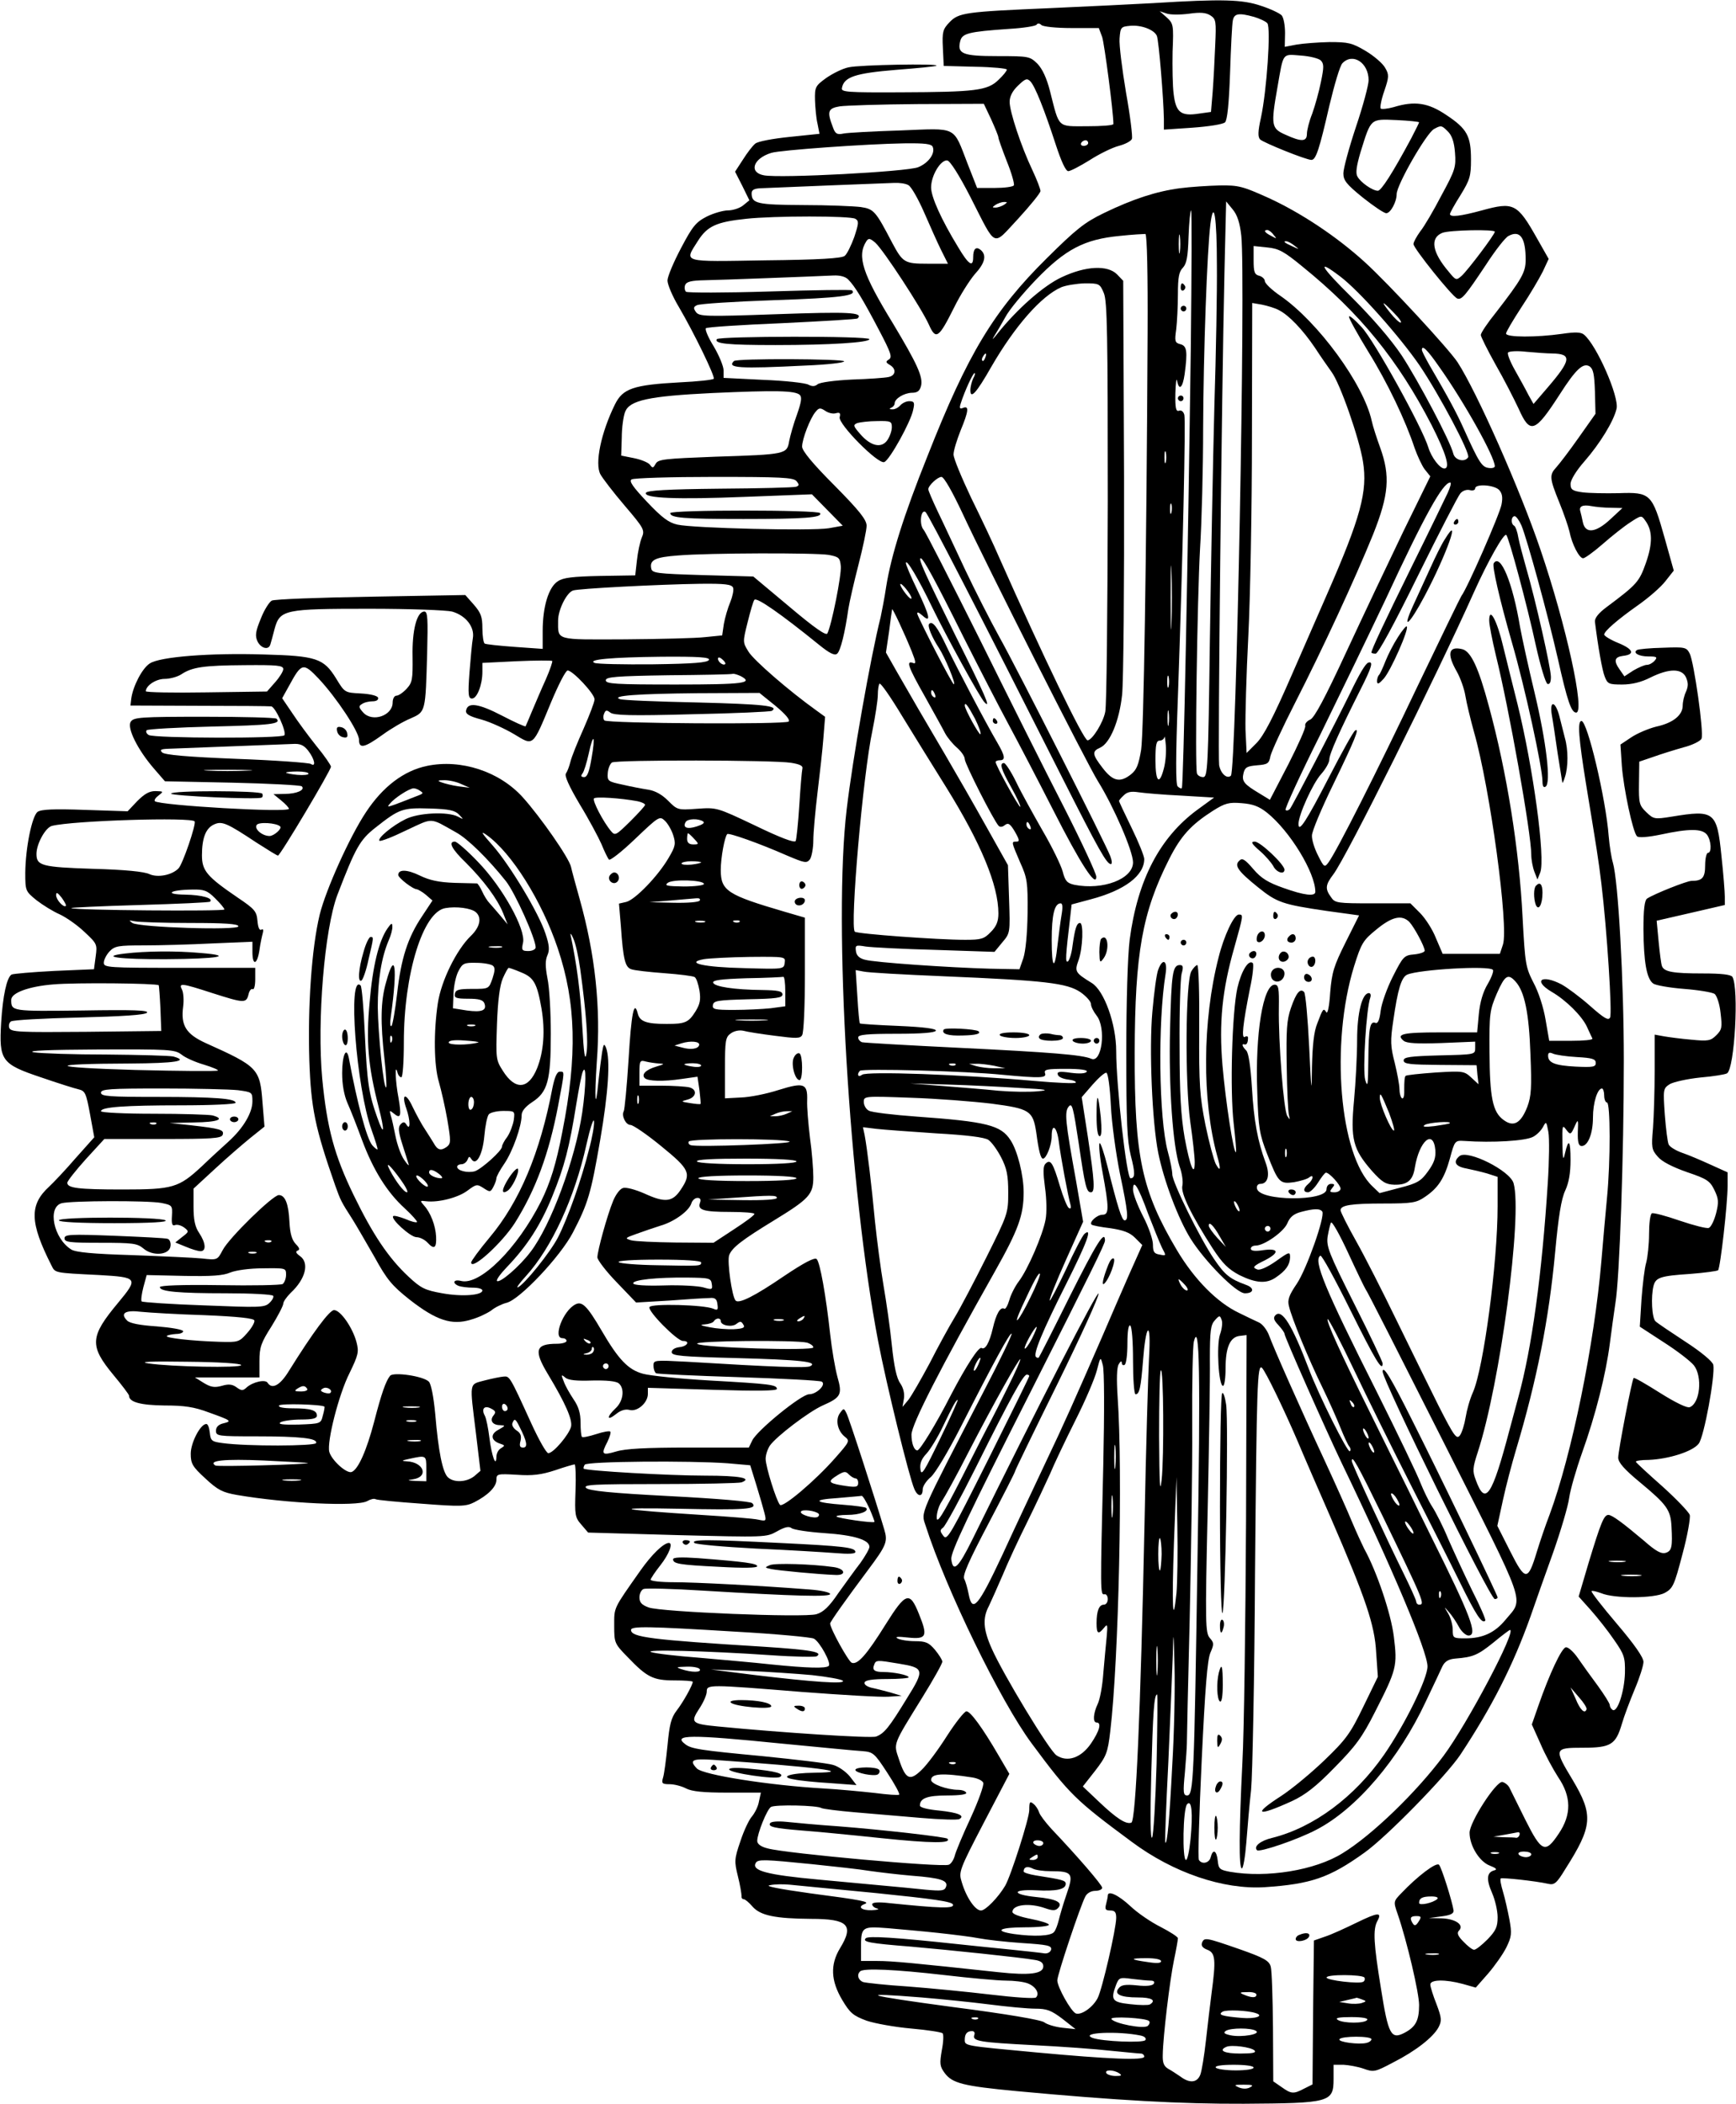 <?xml version="1.0" standalone="no"?>
<!DOCTYPE svg PUBLIC "-//W3C//DTD SVG 20010904//EN"
 "http://www.w3.org/TR/2001/REC-SVG-20010904/DTD/svg10.dtd">
<svg version="1.0" xmlns="http://www.w3.org/2000/svg"
 width="619pt" height="750pt" viewBox="0 0 619 750"
 preserveAspectRatio="xMidYMid meet">
<g transform="translate(0,750) scale(0.1,-0.1)"
fill="#000000" stroke="none">
<path d="M4115 7489 c-71 -4 -238 -12 -370 -18 -304 -13 -327 -16 -360 -51
-23 -24 -26 -34 -23 -91 l3 -64 113 -3 c61 -1 112 -6 112 -10 0 -5 -13 -21
-30 -37 -39 -38 -83 -43 -348 -44 -193 -1 -213 1 -210 15 7 40 48 53 193 65
77 6 142 12 144 15 8 8 -275 3 -313 -6 -21 -4 -57 -22 -80 -38 -39 -28 -41
-33 -40 -79 1 -26 4 -64 9 -84 l7 -36 -106 -11 c-59 -6 -114 -16 -123 -24 -9
-7 -29 -33 -44 -57 l-28 -43 26 -51 25 -51 -22 -18 c-12 -10 -37 -18 -54 -18
-17 0 -52 -10 -76 -22 -39 -20 -51 -35 -92 -113 -26 -49 -48 -101 -48 -115 0
-14 18 -57 41 -95 55 -94 129 -247 124 -255 -2 -4 -57 -10 -122 -13 -165 -9
-202 -22 -230 -78 -50 -101 -73 -212 -52 -250 7 -13 45 -63 86 -111 70 -82 73
-88 61 -115 -6 -15 -14 -52 -17 -81 l-6 -53 -125 -2 c-98 -2 -132 -6 -151 -19
-33 -21 -54 -91 -54 -177 l0 -64 -99 7 c-55 4 -103 9 -108 12 -4 3 -8 27 -8
54 0 41 -5 55 -30 84 l-31 35 -337 -6 c-185 -3 -344 -9 -353 -14 -9 -5 -27
-33 -39 -64 -19 -46 -21 -61 -12 -81 12 -25 40 -33 46 -11 2 6 9 31 15 55 19
69 35 72 338 72 146 0 274 -5 295 -10 49 -14 81 -55 74 -95 -3 -16 -8 -72 -12
-122 -6 -80 -4 -93 9 -93 18 0 37 49 37 95 l0 32 122 6 c68 3 125 3 127 1 2
-2 -8 -32 -23 -66 -16 -35 -37 -85 -49 -113 -11 -27 -22 -52 -23 -54 -2 -2
-40 15 -84 38 -83 43 -122 49 -128 19 -3 -13 10 -21 55 -33 32 -9 84 -33 116
-52 70 -42 65 -48 132 114 26 62 52 113 59 113 18 0 96 -83 96 -103 0 -9 -18
-56 -39 -104 -22 -49 -43 -101 -47 -118 -4 -16 -11 -35 -16 -42 -6 -8 10 -44
49 -110 33 -54 67 -118 78 -143 10 -25 22 -49 26 -54 4 -5 46 28 94 74 83 79
87 82 105 65 11 -10 24 -33 30 -51 10 -31 9 -40 -16 -82 -37 -64 -119 -149
-151 -157 l-26 -6 7 -83 c8 -116 15 -144 37 -151 10 -4 63 -10 117 -14 54 -4
103 -10 109 -14 6 -4 13 -25 17 -48 5 -32 2 -48 -14 -74 -25 -40 -37 -45 -103
-45 -73 0 -96 9 -103 37 -13 51 -23 2 -33 -166 -6 -95 -14 -177 -17 -182 -9
-16 7 -49 24 -49 9 0 59 -34 110 -76 102 -83 108 -97 69 -155 -29 -44 -56 -47
-128 -14 -34 15 -68 24 -78 20 -11 -3 -26 -24 -35 -46 -21 -51 -56 -178 -56
-201 0 -9 31 -50 69 -89 l69 -72 119 7 c65 5 129 9 143 9 19 2 26 -3 28 -22 3
-20 1 -23 -15 -16 -33 14 -220 19 -227 6 -9 -13 98 -121 119 -121 27 0 16 -19
-12 -22 -17 -2 -28 -9 -28 -18 0 -13 35 -16 230 -21 226 -6 294 -13 264 -29
-13 -7 -129 -3 -441 16 -115 6 -118 6 -118 -14 0 -12 4 -23 9 -27 5 -3 138 -9
294 -14 157 -5 290 -12 297 -16 17 -10 -18 -45 -45 -45 -28 0 -187 -130 -203
-165 l-12 -25 -213 0 c-155 0 -227 -4 -260 -14 -51 -15 -55 -11 -31 35 8 17
13 33 10 36 -3 3 -26 -1 -50 -9 -25 -8 -48 -13 -51 -10 -3 3 -5 26 -5 51 0 33
-7 57 -25 83 -14 21 -30 49 -35 64 -10 24 -9 26 6 13 11 -9 40 -12 96 -10 50
1 84 -2 94 -10 22 -18 17 -63 -11 -89 -33 -31 -32 -47 1 -21 17 14 34 19 49
15 28 -7 65 26 65 57 l0 22 230 -7 c158 -5 230 -4 230 3 0 15 -24 18 -238 30
-106 6 -214 17 -239 24 -53 14 -88 51 -148 154 -52 89 -70 106 -94 93 -44 -23
-80 -120 -46 -120 8 0 15 -4 15 -10 0 -5 -15 -10 -34 -10 -77 0 -84 -23 -32
-109 62 -103 88 -162 82 -187 -8 -29 -63 -94 -81 -94 -7 0 -34 48 -61 107 -77
169 -77 168 -99 166 -11 -1 -41 -7 -68 -14 -55 -15 -53 -2 -30 -188 l16 -134
-22 -19 c-28 -22 -74 -24 -95 -3 -18 19 -33 91 -44 223 -6 64 -15 109 -23 117
-20 20 -126 35 -138 21 -15 -18 -31 -63 -57 -164 -27 -103 -57 -170 -80 -179
-18 -7 -72 42 -80 72 -9 36 34 205 72 280 32 66 34 76 25 111 -14 52 -57 114
-80 114 -16 0 -75 -79 -161 -217 -31 -51 -60 -67 -76 -42 -8 13 -53 3 -75 -17
-13 -12 -18 -12 -36 1 -15 11 -29 12 -52 5 -26 -7 -39 -5 -64 10 l-32 20 115
0 115 0 0 58 c0 50 6 66 43 124 23 37 42 74 42 81 0 7 12 24 26 38 54 50 68
108 33 132 -14 10 -16 16 -8 19 9 3 7 10 -7 24 -13 14 -20 37 -22 78 -3 64
-15 96 -38 96 -21 0 -177 -152 -200 -196 -19 -36 -19 -36 -74 -30 -30 3 -143
8 -250 12 -136 4 -201 10 -216 20 -63 39 -86 151 -34 165 34 9 305 10 355 1
39 -8 40 -9 38 -46 -2 -29 1 -37 11 -33 8 3 22 -1 33 -9 17 -13 17 -15 -7 -33
l-25 -20 37 -15 c21 -9 44 -16 53 -16 21 0 19 29 -5 65 -15 22 -20 47 -20 94
l0 64 77 71 c42 39 99 88 126 110 l50 40 -7 85 c-9 122 -16 129 -203 213 -70
32 -89 63 -80 130 3 23 1 50 -4 60 -13 25 -3 24 108 -12 113 -36 121 -37 129
-5 3 14 10 22 15 19 5 -3 9 13 9 35 l0 41 -270 0 c-254 0 -270 1 -270 18 0 10
9 28 20 40 19 20 31 22 123 22 56 0 166 3 244 7 l143 6 0 -36 c0 -51 17 -47
25 6 3 23 9 50 12 61 3 11 1 16 -5 12 -7 -4 -12 8 -14 31 -3 34 -9 42 -70 83
-110 75 -128 96 -128 151 0 62 14 97 43 110 28 13 45 6 152 -65 39 -25 73 -46
76 -46 8 0 189 304 189 317 0 5 -23 39 -52 74 -28 35 -67 88 -86 117 l-36 53
25 45 c44 81 50 83 105 25 63 -67 144 -189 144 -218 0 -33 19 -29 83 17 30 22
76 49 101 59 54 24 53 22 59 234 3 121 2 147 -10 147 -27 0 -44 -67 -42 -161
1 -81 -1 -92 -21 -114 -13 -14 -29 -25 -37 -25 -7 0 -13 -11 -13 -24 0 -47
-72 -72 -105 -36 -16 18 -17 23 -5 30 8 6 25 10 38 10 14 0 22 5 20 13 -3 7
-27 13 -62 15 -57 3 -57 3 -88 54 -44 71 -70 80 -258 85 -189 6 -370 -8 -406
-32 -27 -17 -60 -81 -66 -125 l-3 -25 245 -1 c135 0 250 -1 257 -2 15 -2 55
-90 47 -103 -7 -12 -465 -11 -484 1 -8 5 -11 12 -7 17 5 4 109 10 232 13 210
5 249 9 231 28 -4 4 -120 7 -258 7 -229 0 -252 -2 -262 -18 -14 -22 25 -100
83 -167 l39 -45 240 -5 c132 -3 244 -9 248 -13 13 -13 -18 -27 -61 -27 l-40
-1 27 -22 c16 -13 28 -26 28 -30 0 -15 -462 12 -478 27 -3 4 3 13 14 21 18 14
17 14 -12 15 -22 0 -39 -10 -65 -36 l-34 -36 -152 5 c-112 4 -156 2 -169 -7
-20 -15 -43 -127 -44 -217 0 -65 1 -66 40 -98 22 -17 59 -40 82 -50 24 -11 64
-39 89 -63 45 -42 46 -44 40 -88 l-6 -45 -141 -6 c-78 -4 -147 -10 -153 -13
-17 -11 -31 -75 -37 -171 -8 -135 1 -148 141 -195 61 -21 121 -40 135 -43 24
-6 27 -14 41 -89 l15 -82 -67 -75 c-36 -42 -79 -87 -94 -101 -71 -65 -69 -128
8 -280 14 -28 8 -27 170 -35 139 -8 141 -11 68 -99 -101 -121 -103 -153 -16
-258 30 -36 55 -69 55 -73 0 -23 41 -34 126 -35 71 0 106 -5 159 -25 81 -29
83 -31 50 -39 -16 -4 -25 -13 -25 -26 0 -19 7 -20 143 -20 158 0 220 -7 214
-24 -4 -11 -247 -12 -334 0 -38 5 -42 8 -45 37 -2 18 -7 32 -13 31 -21 -1 -55
-67 -55 -106 0 -35 6 -46 52 -88 45 -42 62 -50 113 -59 175 -30 427 -42 464
-22 12 7 25 10 30 7 4 -3 78 -10 163 -16 141 -11 159 -10 189 5 49 25 79 55
79 80 0 21 3 22 73 18 55 -4 87 0 136 16 35 12 66 21 70 21 3 0 5 -42 3 -94
-3 -86 -2 -95 21 -121 l24 -28 317 -9 c316 -8 318 -8 356 13 28 16 43 19 52
12 7 -6 60 -14 118 -18 105 -7 160 -24 160 -49 0 -7 -15 -33 -32 -57 -18 -23
-53 -72 -79 -108 -33 -49 -54 -68 -78 -75 -44 -13 -555 8 -598 24 -25 9 -33
18 -33 36 0 14 7 27 15 30 8 3 104 1 212 -6 331 -20 453 -23 453 -12 0 6 -33
13 -72 16 -179 14 -410 26 -486 26 -45 0 -82 4 -82 9 0 4 16 28 35 52 30 38
46 79 30 79 -19 0 -62 -42 -102 -99 -97 -138 -93 -129 -93 -196 0 -61 1 -64
48 -112 69 -72 91 -83 167 -83 36 0 65 -2 65 -5 0 -11 -33 -71 -57 -102 -20
-26 -26 -50 -33 -125 -5 -51 -12 -103 -16 -115 -6 -20 -3 -23 24 -23 16 0 43
-7 58 -15 21 -11 62 -15 148 -15 l119 0 -7 -32 c-3 -18 -15 -41 -25 -53 -10
-11 -29 -51 -41 -88 -22 -64 -22 -72 -9 -125 8 -31 13 -63 13 -70 -1 -6 2 -12
8 -12 5 0 19 -12 31 -26 28 -32 80 -43 209 -44 132 0 154 -22 103 -105 -35
-58 -33 -115 8 -184 28 -47 39 -56 87 -74 30 -10 102 -23 160 -28 57 -5 108
-13 111 -17 4 -4 3 -31 -3 -61 -8 -47 -7 -57 10 -80 27 -37 66 -47 257 -65
354 -33 587 -46 810 -45 307 2 320 5 320 88 l0 51 35 0 c19 -1 52 -7 72 -14
36 -13 41 -12 105 22 81 41 143 90 162 125 12 23 12 33 -7 83 -12 30 -22 62
-22 70 0 18 53 19 116 2 l46 -13 44 50 c24 28 53 69 65 93 19 39 20 50 11 100
-6 31 -16 76 -23 99 -7 23 -11 44 -8 47 4 4 125 -9 169 -19 22 -5 30 1 61 52
98 154 101 193 26 319 -67 111 -66 114 37 114 100 0 117 11 139 85 8 28 29 83
46 124 17 40 31 84 31 97 0 16 -32 62 -95 136 -52 61 -93 114 -90 116 2 3 17
-1 34 -7 47 -20 190 -19 227 1 29 16 34 27 63 138 18 66 29 130 26 140 -4 11
-48 57 -98 102 -51 45 -93 84 -94 87 -2 4 19 7 46 7 71 3 157 30 178 58 19 24
59 242 52 281 -3 12 -42 45 -99 82 -52 34 -101 67 -107 73 -13 11 -17 88 -7
127 8 29 24 35 131 42 51 4 95 10 99 13 8 8 34 237 34 301 l0 48 -62 28 c-35
16 -80 35 -101 42 -22 8 -42 20 -47 29 -4 8 -10 56 -14 107 -6 89 -6 93 17
108 13 8 62 19 109 24 47 4 90 11 96 15 27 17 43 304 19 344 -6 8 -38 12 -105
12 -108 0 -138 6 -146 26 -3 7 -8 47 -12 88 l-7 74 122 28 121 28 0 30 c0 16
-5 81 -12 145 -16 158 -25 165 -177 140 -62 -10 -65 -9 -91 16 -25 24 -27 32
-26 103 l1 77 50 17 c28 10 76 25 108 34 32 8 61 23 64 31 9 22 -27 273 -42
303 -12 23 -16 24 -96 21 -46 -1 -87 -5 -92 -8 -16 -10 6 -23 40 -23 30 0 34
-2 23 -15 -7 -8 -19 -15 -28 -15 -8 0 -29 -9 -48 -20 l-32 -21 -16 23 c-23 32
-20 46 11 50 44 5 37 24 -17 46 -27 11 -50 25 -50 30 0 12 46 52 121 105 37
26 81 64 97 85 l30 38 -33 118 c-44 156 -50 162 -163 158 -48 -1 -106 0 -129
3 -37 5 -43 10 -43 30 0 14 20 47 50 81 55 63 104 143 114 187 10 42 -71 227
-116 264 -10 9 -31 10 -78 3 -91 -13 -200 -13 -200 1 0 6 25 48 55 94 30 45
64 103 76 127 l21 45 -42 74 c-70 124 -83 130 -196 99 -77 -21 -114 -25 -114
-13 0 4 17 35 38 68 33 54 37 67 37 126 0 84 -14 110 -88 159 -65 44 -113 51
-188 28 -22 -6 -42 -8 -46 -5 -3 4 2 32 13 63 17 50 17 58 3 82 -8 15 -39 42
-69 60 -49 29 -62 32 -130 32 -41 -1 -94 -5 -117 -9 l-42 -8 1 49 c0 27 -5 55
-12 63 -6 7 -39 23 -73 34 -67 23 -139 25 -382 10z m124 -38 c42 6 61 4 77 -6
20 -13 21 -21 17 -107 -2 -51 -6 -125 -9 -165 l-6 -72 -43 -6 c-64 -10 -82 4
-90 69 -4 29 -5 98 -4 152 4 95 3 100 -21 122 l-25 22 24 -8 c13 -5 49 -5 80
-1z m232 -11 c20 -6 42 -16 48 -23 13 -17 -2 -240 -23 -337 -11 -49 -11 -68
-3 -77 13 -12 164 -73 183 -73 16 0 28 36 64 193 18 75 38 144 47 152 37 38
93 1 93 -61 0 -17 -20 -92 -45 -166 -25 -75 -45 -149 -45 -166 0 -25 11 -39
69 -86 39 -31 76 -56 84 -56 15 0 37 40 37 68 0 33 106 217 133 232 25 14 28
13 48 -7 16 -15 24 -38 27 -77 4 -51 1 -62 -48 -152 -28 -54 -62 -112 -76
-129 -13 -18 -24 -38 -24 -45 0 -15 138 -187 156 -194 16 -6 29 10 103 121 33
51 69 97 80 102 41 22 61 -6 61 -85 0 -45 -14 -69 -106 -188 -30 -37 -54 -73
-54 -80 0 -6 24 -54 53 -106 30 -52 66 -123 82 -157 41 -92 58 -86 147 52 57
89 83 113 106 99 13 -9 17 -28 19 -90 l2 -79 -60 -85 c-33 -47 -69 -94 -80
-106 -25 -27 -24 -39 11 -125 16 -39 32 -86 36 -103 9 -46 35 -96 49 -96 6 0
38 23 70 51 32 28 76 63 98 77 38 25 40 26 53 7 27 -36 27 -82 3 -151 -24 -68
-32 -77 -139 -157 -30 -22 -44 -40 -43 -53 11 -89 26 -174 35 -196 10 -26 15
-28 62 -28 34 0 68 8 101 25 67 33 112 33 127 0 8 -19 8 -31 0 -50 -7 -14 -12
-37 -12 -50 0 -34 -34 -62 -94 -75 -28 -7 -68 -24 -89 -38 l-39 -26 5 -76 c6
-80 39 -236 54 -251 6 -6 40 -3 84 6 102 22 149 22 166 -1 15 -21 17 -64 3
-64 -5 0 -10 -20 -10 -44 0 -45 -10 -56 -49 -56 -16 0 -132 -46 -158 -63 -9
-6 -13 -39 -13 -110 1 -115 11 -176 35 -193 8 -6 58 -15 110 -19 51 -4 100
-12 109 -18 8 -7 18 -37 21 -68 6 -51 5 -59 -15 -79 -20 -20 -29 -22 -89 -16
-36 3 -81 9 -98 12 l-33 6 0 -129 c0 -72 -3 -163 -6 -204 -6 -69 -5 -77 17
-102 15 -18 53 -37 104 -55 71 -24 82 -31 98 -64 15 -31 16 -43 6 -83 -7 -26
-18 -49 -26 -52 -7 -3 -54 9 -104 26 -49 17 -94 29 -99 26 -6 -4 -10 -36 -10
-73 0 -37 -5 -83 -10 -102 -6 -19 -13 -79 -17 -132 l-6 -97 86 -56 c47 -30 95
-67 107 -82 31 -40 22 -135 -15 -149 -9 -4 -52 17 -106 51 -49 31 -92 56 -94
53 -6 -6 -55 -259 -55 -284 0 -17 22 -42 79 -89 94 -78 108 -97 111 -156 4
-73 1 -87 -20 -94 -16 -5 -35 5 -77 42 -77 65 -115 93 -128 93 -16 0 -27 -28
-70 -169 l-36 -122 43 -48 c24 -27 62 -75 83 -106 37 -53 40 -63 39 -119 -2
-66 -27 -142 -44 -131 -5 3 -10 11 -10 17 0 6 -19 36 -42 68 -24 32 -56 77
-72 100 -15 22 -35 40 -43 38 -15 -3 -58 -94 -98 -209 l-23 -66 31 -69 c16
-38 45 -91 63 -119 47 -69 48 -133 2 -201 -48 -72 -61 -67 -120 51 -27 55 -53
107 -57 115 -5 8 -15 16 -24 18 -22 4 -117 -143 -117 -181 0 -46 35 -103 72
-117 23 -9 28 -14 16 -17 -27 -7 -29 -32 -8 -80 11 -25 20 -64 20 -87 0 -34
-6 -48 -36 -79 -20 -20 -41 -37 -48 -37 -6 0 -23 13 -38 29 -20 20 -24 31 -16
39 20 20 -11 42 -61 44 l-46 1 45 6 c32 4 44 10 43 21 -5 33 -43 154 -52 163
-10 10 -77 -41 -134 -101 -29 -30 -29 -30 -13 -76 33 -96 76 -280 76 -323 0
-55 -12 -78 -52 -99 -48 -25 -58 -7 -84 158 -26 160 -29 210 -13 240 18 33 3
32 -73 -5 -41 -20 -91 -43 -113 -50 l-40 -14 -3 -256 -2 -257 -30 -15 c-38
-20 -46 -19 -81 6 l-29 20 -1 192 c-1 106 -4 203 -8 217 -6 21 -23 31 -111 62
-121 42 -126 43 -134 23 -4 -11 3 -19 19 -25 29 -11 31 -36 15 -155 -5 -38
-14 -114 -20 -168 -6 -54 -15 -109 -20 -122 -11 -29 -38 -32 -71 -7 -13 9 -33
22 -44 28 -15 9 -20 21 -19 50 1 65 25 265 40 337 8 38 14 72 14 78 0 5 -28
23 -61 40 -34 17 -83 50 -109 75 -42 39 -80 57 -80 37 0 -5 -3 -18 -6 -30 -5
-19 -2 -23 15 -23 16 0 21 -6 21 -26 0 -39 -50 -255 -66 -286 -17 -33 -58 -62
-78 -55 -17 7 -66 94 -66 118 0 20 82 265 100 299 6 12 21 20 35 20 14 0 25 5
25 11 0 10 -87 111 -182 211 -20 22 -40 48 -43 58 -3 10 -12 24 -20 30 -13 11
-15 7 -15 -22 0 -30 -66 -236 -86 -270 -25 -42 -70 -88 -86 -88 -21 0 -53 47
-69 102 -11 35 -9 42 79 211 l91 174 -38 65 c-58 100 -101 158 -115 158 -7 0
-38 -39 -69 -87 -31 -49 -71 -103 -91 -122 -42 -41 -57 -34 -81 39 -19 57 -23
47 84 220 39 63 71 120 71 127 0 6 -12 25 -26 42 -22 26 -33 31 -72 31 -26 0
-54 5 -62 10 -10 6 2 7 37 3 67 -7 72 4 40 83 -33 83 -47 79 -119 -36 -68
-109 -100 -145 -121 -137 -12 5 -77 122 -77 140 0 6 56 85 136 192 65 87 70
100 57 143 -31 105 -126 399 -135 415 -9 18 -10 18 -23 0 -17 -23 -9 -63 17
-84 19 -15 18 -17 -34 -76 -70 -80 -187 -179 -197 -167 -13 15 -51 136 -51
164 0 14 7 35 15 47 23 33 139 121 188 143 66 29 71 39 53 102 -8 29 -20 98
-26 153 -15 137 -36 255 -48 267 -7 7 -44 -12 -117 -61 -104 -71 -160 -99
-172 -87 -13 13 -31 140 -23 162 10 27 47 55 160 124 126 77 140 93 140 154 0
28 -5 92 -12 141 -6 50 -11 109 -10 132 2 61 -11 66 -101 38 -43 -14 -103 -26
-135 -27 l-57 -3 0 108 c0 97 2 110 20 123 12 9 30 13 45 10 14 -4 65 -12 113
-18 76 -10 90 -10 97 2 6 8 10 106 10 217 l0 202 -72 21 c-205 60 -228 75
-228 149 0 45 14 118 23 128 6 5 112 -32 212 -76 64 -27 71 -29 83 -14 6 9 12
40 12 67 0 28 7 105 15 171 8 66 18 154 21 195 l6 75 -33 24 c-95 68 -221 177
-240 208 -21 34 -21 34 -3 106 10 40 20 75 24 79 8 10 93 -49 230 -160 37 -30
56 -40 65 -32 12 10 28 75 40 160 4 25 20 95 36 157 16 62 29 124 29 139 0 21
-25 53 -115 144 -76 76 -115 123 -115 138 0 27 29 102 48 124 12 15 17 15 34
4 11 -8 28 -12 38 -9 14 4 18 1 14 -14 -6 -24 137 -169 159 -160 19 7 95 144
103 186 6 26 4 31 -14 31 -11 0 -25 -7 -32 -15 -7 -8 -20 -15 -29 -14 -10 0
-11 2 -3 6 6 2 12 9 12 15 0 17 33 37 61 38 20 0 28 6 33 24 8 32 -13 78 -100
223 -109 178 -129 240 -95 293 8 12 13 11 32 -5 29 -26 165 -234 191 -292 25
-56 35 -49 90 61 22 45 56 98 74 119 36 39 43 67 21 86 -17 14 -27 4 -27 -26
0 -37 -16 -27 -53 35 -61 100 -97 180 -97 214 0 43 35 100 58 96 10 -2 42 -52
82 -130 95 -186 77 -177 170 -78 43 47 79 91 80 99 0 7 -13 41 -29 75 -40 84
-81 208 -81 243 0 19 10 39 30 58 26 25 32 27 44 15 17 -18 50 -101 91 -227
19 -58 35 -93 44 -93 8 0 42 18 76 39 34 22 81 45 104 51 23 6 44 17 47 25 3
7 -6 82 -21 165 -14 84 -25 170 -23 193 3 40 5 42 37 45 40 4 87 -14 96 -36 7
-17 24 -226 25 -296 l0 -38 103 7 c56 4 108 12 115 19 8 8 14 63 18 177 3 90
7 174 10 187 5 24 21 27 75 12z m-650 -40 l97 0 12 -32 c8 -25 40 -267 40
-310 0 -5 -42 -8 -94 -8 -107 0 -98 -9 -132 125 -12 47 -27 79 -45 98 -27 26
-30 27 -142 27 -125 0 -145 8 -133 54 7 27 29 33 174 43 51 3 95 10 98 15 4 6
11 5 17 -1 6 -6 51 -11 108 -11z m888 -115 c12 -12 12 -24 1 -77 -7 -35 -21
-85 -31 -113 -11 -27 -19 -60 -19 -72 0 -29 -20 -29 -77 -3 -50 22 -52 33 -28
169 22 126 16 118 83 113 31 -2 63 -10 71 -17z m-1175 -210 c14 -31 26 -60 26
-65 0 -5 14 -44 30 -85 17 -42 28 -81 25 -86 -4 -5 -34 -9 -69 -9 l-62 0 -33
84 c-54 139 -34 129 -240 121 -97 -3 -188 -8 -203 -11 -23 -5 -30 -1 -38 22
-22 57 -18 68 25 75 22 3 146 7 276 8 l237 1 26 -55z m1526 -11 c0 -2 -13 -28
-28 -57 -66 -123 -107 -187 -119 -187 -19 0 -62 30 -73 51 -7 12 -3 38 11 86
38 122 34 119 128 115 45 -2 81 -6 81 -8z m-1180 -74 c0 -5 -7 -10 -16 -10 -8
0 -12 5 -9 10 3 6 10 10 16 10 5 0 9 -4 9 -10z m-554 -14 c9 -23 -15 -57 -52
-72 -38 -16 -492 -40 -550 -29 -55 10 -39 60 26 80 31 10 343 32 473 34 76 1
99 -2 103 -13z m-87 -136 c10 -5 35 -49 56 -97 21 -48 48 -109 61 -135 l24
-48 -73 0 c-82 0 -88 4 -126 75 -59 113 -65 120 -112 127 -24 3 -116 7 -205 7
-164 1 -184 5 -184 42 0 12 9 17 33 18 64 3 443 18 475 19 18 1 41 -2 51 -8z
m341 -70 c-8 -5 -22 -10 -30 -10 -13 0 -13 1 0 10 8 5 22 10 30 10 13 0 13 -1
0 -10z m-530 -50 c13 -8 12 -16 -4 -65 -11 -30 -26 -61 -34 -67 -10 -9 -92
-14 -283 -16 -303 -5 -290 -9 -240 70 33 52 66 67 171 78 100 11 373 11 390 0z
m2280 -46 c0 -10 -96 -137 -118 -157 -19 -17 -21 -17 -46 14 -60 70 -68 121
-23 139 25 10 187 13 187 4z m-2305 -171 c23 -23 53 -72 110 -181 41 -78 47
-95 35 -103 -13 -8 -12 -11 3 -20 24 -14 21 -38 -5 -43 -13 -3 -71 -7 -131 -9
-61 -3 -114 -10 -122 -17 -10 -8 -19 -8 -33 -1 -11 6 -83 14 -161 17 l-141 7
0 27 c0 14 -16 53 -35 85 -20 32 -32 61 -28 65 4 4 127 12 272 18 145 7 267
14 269 17 22 22 -34 24 -289 15 -253 -9 -275 -8 -287 7 -10 14 -10 19 3 25 8
5 132 13 276 18 235 8 296 16 277 35 -2 3 -135 1 -294 -4 -159 -5 -293 -5
-298 -1 -5 5 -6 16 -3 24 5 12 22 16 69 17 58 1 375 13 460 17 23 1 43 -4 53
-15z m2509 -263 c72 -1 69 -23 -17 -123 l-49 -57 -18 32 c-9 18 -31 58 -48 88
-17 30 -28 58 -25 63 3 5 32 7 66 3 33 -3 74 -6 91 -6z m-2682 -148 c8 -8 5
-26 -10 -69 -12 -32 -24 -75 -28 -95 -8 -47 -10 -48 -264 -56 -180 -7 -203 -9
-212 -25 -9 -16 -11 -17 -21 -3 -7 8 -32 18 -57 23 l-45 9 2 64 c0 36 6 77 12
92 16 41 84 56 311 67 224 10 296 9 312 -7z m328 -115 c0 -12 -7 -33 -16 -46
-21 -30 -59 -22 -97 22 -25 29 -26 32 -10 39 10 3 42 7 71 7 48 1 52 -1 52
-22z m-340 -192 c10 -12 10 -16 -1 -20 -8 -3 -131 -6 -273 -7 -187 -2 -260 -6
-263 -15 -7 -19 108 -24 357 -14 l235 9 55 -56 55 -56 -50 -9 c-60 -10 -484 0
-540 13 -31 7 -55 25 -108 81 -50 53 -65 74 -55 80 7 5 140 9 294 9 237 0 283
-2 294 -15z m2904 -95 l41 -1 -42 -39 c-52 -49 -90 -54 -99 -12 -3 15 -7 32
-9 39 -6 18 8 25 39 19 16 -3 47 -6 70 -6z m-2789 -168 c36 -7 40 -10 43 -40
3 -31 -33 -212 -48 -240 -4 -9 -45 19 -135 95 l-129 108 -180 5 c-166 5 -181
7 -184 24 -6 30 14 40 96 46 107 9 488 10 537 2z m-341 -117 c3 -8 -2 -31 -10
-51 -9 -21 -19 -56 -23 -78 l-6 -41 -60 -6 c-33 -4 -162 -7 -286 -8 -252 -1
-239 -5 -239 67 0 38 30 99 53 107 16 7 311 22 453 24 90 1 113 -2 118 -14z
m-86 -257 c-4 -10 -54 -14 -199 -16 -106 -1 -200 1 -209 5 -27 12 58 20 238
22 135 1 173 -2 170 -11z m58 -15 c-7 -7 -26 7 -26 19 0 6 6 6 15 -2 9 -7 13
-15 11 -17z m-1576 -18 c0 -8 -13 -29 -29 -47 l-29 -33 -216 -3 c-119 -2 -216
0 -216 4 0 20 36 44 67 44 18 0 45 7 59 16 39 26 79 32 227 33 115 1 137 -1
137 -14z m1631 -25 c47 -25 12 -30 -231 -30 -214 0 -250 2 -250 15 0 12 34 15
223 18 122 1 226 3 230 5 5 1 17 -3 28 -8z m124 -106 c36 -30 53 -50 47 -56
-11 -11 -646 -7 -657 4 -4 4 -5 15 -1 24 5 13 9 14 22 4 12 -10 74 -12 291 -6
151 3 280 9 285 12 28 18 -31 24 -267 30 -143 3 -267 8 -275 12 -32 12 63 19
277 21 l221 1 57 -46z m-656 -188 c-8 -47 -15 -66 -26 -66 -11 0 -13 4 -6 13
5 6 15 38 22 70 17 79 25 66 10 -17z m-1010 28 c23 -30 29 -60 9 -47 -7 4
-127 13 -265 18 -174 7 -256 14 -265 23 -9 9 -5 12 23 13 234 9 411 16 441 17
29 2 41 -4 57 -24z m1721 -43 c32 -5 44 -11 41 -21 -2 -8 -7 -67 -11 -131 -4
-63 -10 -121 -13 -127 -5 -7 -55 12 -144 55 -137 65 -137 65 -208 60 -69 -5
-70 -4 -103 29 -21 21 -45 35 -70 39 -20 3 -62 11 -92 18 -52 11 -55 13 -53
41 1 16 8 33 15 38 16 10 575 9 638 -1z m-1938 -28 c-40 -2 -103 -2 -140 0
-37 2 -4 3 73 3 77 0 107 -2 67 -3z m218 -11 c0 -4 -18 -6 -40 -4 -22 2 -40 6
-40 8 0 2 18 4 40 4 22 0 40 -3 40 -8z m1173 -98 c15 -3 27 -9 27 -13 0 -4
-24 -30 -53 -59 -50 -49 -54 -52 -68 -35 -28 33 -68 110 -61 117 6 7 96 1 155
-10z m-1579 -72 c6 -10 -43 -154 -58 -168 -24 -24 -74 -33 -103 -20 -18 9 -89
16 -201 19 -183 6 -202 11 -202 53 0 36 32 94 55 100 75 19 499 32 509 16z
m1813 0 c7 -5 -1 -11 -23 -18 -34 -11 -51 -4 -39 16 7 12 45 13 62 2z m-1508
-18 c8 -7 -22 -34 -38 -34 -26 0 -55 25 -46 39 6 12 71 8 84 -5z m1476 -44
c18 -19 17 -20 -3 -20 -15 0 -22 6 -22 20 0 11 2 20 3 20 2 0 12 -9 22 -20z
m25 -84 c0 -2 -16 -6 -35 -8 -19 -2 -35 0 -35 4 0 4 16 8 35 8 19 0 35 -2 35
-4z m10 -77 c0 -5 -33 -9 -72 -9 -60 1 -70 3 -57 13 18 14 129 10 129 -4z
m-1743 -51 c18 -18 33 -35 33 -40 0 -7 -539 -3 -546 5 -3 2 107 7 243 11 136
4 250 9 252 12 13 12 -29 24 -89 25 -77 1 -55 17 25 18 42 1 54 -3 82 -31z
m-532 -27 c-8 -8 -35 22 -35 38 0 12 5 10 20 -9 10 -14 17 -27 15 -29z m2260
19 c-3 -6 -44 -9 -93 -8 l-87 2 75 6 c41 4 83 7 93 8 10 1 15 -2 12 -8z
m-1817 -80 c123 0 172 -3 172 -12 0 -15 -353 -4 -378 12 -14 10 -13 10 8 6 14
-3 103 -6 198 -6z m1835 3 c-7 -2 -21 -2 -30 0 -10 3 -4 5 12 5 17 0 24 -2 18
-5z m124 1 c-3 -3 -12 -4 -19 -1 -8 3 -5 6 6 6 11 1 17 -2 13 -5z m161 -146
c-3 -23 -4 -23 -143 -19 -145 3 -215 19 -145 32 19 3 93 7 163 8 128 1 128 1
125 -21z m2 -102 l0 -53 -52 -7 c-29 -3 -88 -6 -131 -6 -69 0 -78 2 -75 18 3
15 18 17 126 20 99 2 122 5 122 17 0 12 -16 15 -72 16 -100 1 -171 12 -175 26
-3 9 27 13 119 16 68 1 126 4 131 5 4 1 7 -22 7 -52z m-2234 22 c1 -2 4 -40 6
-83 l3 -80 -268 -3 c-239 -2 -268 -1 -274 14 -3 9 0 19 6 23 7 5 116 11 243
14 154 4 234 9 242 17 8 9 -48 11 -231 8 -252 -3 -253 -3 -253 38 0 25 63 48
150 55 80 7 368 4 376 -3z m2162 -125 c-27 -2 -69 -2 -95 0 -27 2 -5 3 47 3
52 0 74 -1 48 -3z m-235 -88 c-3 -14 -30 -18 -61 -9 l-27 7 25 8 c32 10 66 7
63 -6z m-1846 -34 c13 -11 49 -27 80 -36 30 -9 53 -19 50 -21 -3 -3 -135 -2
-294 2 -313 9 -325 22 -20 23 162 1 213 9 155 25 -13 3 -120 6 -238 7 -118 0
-235 4 -260 8 -28 6 57 9 228 10 257 1 275 0 299 -18z m1703 -32 c21 -1 20 -2
-10 -11 -37 -11 -54 -28 -41 -41 11 -11 65 -13 132 -3 l56 8 7 -48 c3 -26 5
-48 4 -49 -2 -2 -19 0 -38 3 -32 5 -33 6 -10 12 33 8 38 36 8 44 -13 3 -58 6
-100 6 l-78 0 0 46 c0 43 2 46 23 40 12 -3 33 -6 47 -7z m150 -7 c0 -5 -13 -7
-30 -4 -16 2 -30 6 -30 8 0 2 14 4 30 4 17 0 30 -4 30 -8z m-1652 -88 c51 -7
52 -7 52 -40 0 -40 -32 -95 -85 -143 -22 -20 -65 -59 -95 -88 -83 -77 -103
-83 -282 -83 -160 0 -198 5 -198 24 0 6 30 44 66 84 l66 72 208 0 c175 0 209
2 214 15 6 18 -9 22 -114 34 l-75 8 88 2 c83 1 112 12 65 25 -13 3 -107 6
-210 6 -104 0 -188 4 -188 9 0 15 86 21 286 21 107 0 194 4 194 9 0 15 -72 21
-277 21 -174 0 -203 2 -203 15 0 13 31 15 218 15 119 0 241 -3 270 -6z m1429
-46 c-3 -7 -5 -2 -5 12 0 14 2 19 5 13 2 -7 2 -19 0 -25z m528 -38 c-11 -5
-29 -9 -40 -9 l-20 0 20 9 c11 5 29 9 40 9 l20 0 -20 -9z m-2248 -36 c-3 -3
-12 -4 -19 -1 -8 3 -5 6 6 6 11 1 17 -2 13 -5z m2258 -63 c21 -8 -330 -21
-352 -13 -7 2 -10 8 -7 13 6 11 331 11 359 0z m25 -71 c0 -6 -65 -10 -174 -10
-106 0 -177 4 -181 10 -4 7 57 10 174 10 114 0 181 -4 181 -10z m0 -60 c0 -6
-65 -10 -175 -10 -110 0 -175 4 -175 10 0 6 65 10 175 10 110 0 175 -4 175
-10z m-70 -70 c0 -6 -46 -9 -122 -8 l-123 2 85 6 c141 10 160 10 160 0z m-274
-17 c-10 -26 12 -33 107 -33 48 0 87 -3 87 -7 0 -5 -33 -29 -73 -55 l-73 -48
-135 1 c-74 1 -145 4 -159 8 -23 7 -22 8 20 23 25 9 63 22 85 29 49 14 101 52
110 79 3 11 13 20 22 20 10 0 13 -6 9 -17z m-1529 -139 c-3 -3 -12 -4 -19 -1
-8 3 -5 6 6 6 11 1 17 -2 13 -5z m-54 -41 c-7 -2 -19 -2 -25 0 -7 3 -2 5 12 5
14 0 19 -2 13 -5z m1587 -33 c0 -13 -1 -13 -155 -10 -71 1 -134 6 -139 11 -6
5 50 9 142 9 95 0 152 -4 152 -10z m-1480 -44 c0 -14 -6 -28 -12 -33 -7 -4
-109 -6 -225 -4 -134 2 -213 -1 -213 -7 0 -16 66 -22 237 -22 89 0 164 -4 167
-9 3 -4 -3 -16 -14 -26 -17 -16 -36 -16 -234 -8 -118 4 -217 11 -221 14 -3 4
0 26 6 50 l12 44 132 -3 c100 -2 141 1 166 12 20 8 68 15 117 15 81 1 82 1 82
-23z m1518 -33 c3 -20 1 -21 -30 -12 -18 5 -81 9 -140 7 -65 -2 -109 1 -110 7
-4 13 84 22 192 21 80 -1 85 -2 88 -23z m-1809 -111 c119 -5 176 -11 178 -19
2 -6 -9 -26 -26 -45 -28 -32 -32 -33 -98 -31 -99 3 -196 14 -188 21 3 3 18 6
33 7 15 0 26 5 25 10 -2 6 -44 13 -94 17 -60 4 -97 11 -106 21 -26 26 -6 38
50 31 29 -3 130 -9 226 -12z m2136 -12 c-3 -5 -12 -10 -18 -10 -7 0 -6 4 3 10
19 12 23 12 15 0z m-295 -9 c0 -16 40 -23 56 -10 13 10 17 10 24 -2 8 -11 1
-15 -33 -17 -23 -1 -62 2 -87 7 -31 6 -37 9 -18 10 15 1 30 6 33 11 8 13 25
13 25 1z m223 2 c-7 -2 -21 -2 -30 0 -10 3 -4 5 12 5 17 0 24 -2 18 -5z m-688
-81 c-3 -3 -11 0 -18 7 -9 10 -8 11 6 5 10 -3 15 -9 12 -12z m773 2 c12 -4 22
-11 22 -17 0 -13 -400 -1 -414 13 -11 11 351 14 392 4z m-763 -33 c-3 -6 -14
-10 -23 -10 -15 1 -15 2 1 6 9 2 17 9 17 15 0 6 3 9 6 5 3 -3 3 -10 -1 -16z
m-1255 -47 c-1 -11 -250 -6 -331 6 -37 6 8 8 139 6 111 -1 192 -6 192 -12z
m1310 -4 c0 -5 -4 -10 -10 -10 -5 0 -10 5 -10 10 0 6 5 10 10 10 6 0 10 -4 10
-10z m-1075 -80 c4 -6 -6 -10 -22 -10 -22 0 -25 2 -13 10 19 12 27 12 35 0z
m83 -15 c-3 -3 -13 -2 -22 1 -14 5 -15 9 -4 15 13 8 36 -6 26 -16z m-21 -49
c1 -1 -1 -15 -6 -32 -7 -29 -8 -29 -87 -32 -55 -1 -74 1 -64 8 8 5 41 10 73
10 42 0 57 4 57 14 0 19 -22 26 -86 26 -34 0 -53 4 -49 10 5 8 151 4 162 -4z
m653 -7 c0 -5 -4 -9 -10 -9 -5 0 -10 7 -10 16 0 8 5 12 10 9 6 -3 10 -10 10
-16z m-317 4 c-13 -2 -35 -2 -50 0 -16 2 -5 4 22 4 28 0 40 -2 28 -4z m267
-28 c-15 -18 -4 -35 23 -35 20 -1 20 -2 -5 -16 -31 -16 -28 -39 5 -50 18 -6
18 -7 4 -16 -10 -5 -17 -19 -17 -31 -1 -41 -17 4 -25 68 -4 33 -11 68 -16 78
-14 25 -2 39 22 26 16 -8 18 -13 9 -24z m-277 -22 c-7 -2 -21 -2 -30 0 -10 3
-4 5 12 5 17 0 24 -2 18 -5z m370 -20 c26 -51 30 -73 12 -73 -11 0 -14 6 -9
24 4 18 0 28 -14 37 -11 7 -18 19 -15 26 7 18 11 17 26 -14z m-355 -50 c-10
-2 -28 -2 -40 0 -13 2 -5 4 17 4 22 1 32 -1 23 -4z m22 -98 l0 -45 -37 1 c-32
2 -33 3 -10 6 57 9 38 61 -22 64 -21 1 -20 3 9 9 60 13 60 13 60 -35z m-422
20 c6 -5 -321 -14 -330 -9 -28 18 31 24 172 18 85 -4 156 -8 158 -9z m1497 -1
l80 -7 22 -71 c12 -39 25 -84 29 -100 7 -28 6 -29 -22 -23 -16 4 -108 11 -204
17 -299 19 -330 27 -79 22 237 -5 283 -2 261 20 -6 6 -120 16 -294 25 -212 11
-287 19 -298 29 -12 12 25 14 262 14 152 0 283 3 292 6 40 15 -6 24 -130 24
-126 0 -425 17 -433 25 -1 2 0 8 4 14 7 12 374 15 510 5z m456 -54 c5 0 9 -7
9 -15 0 -17 -8 -18 -62 -9 -45 8 -47 14 -11 36 23 14 29 14 40 2 8 -8 19 -14
24 -14z m-1983 -7 c-16 -2 -40 -2 -55 0 -16 2 -3 4 27 4 30 0 43 -2 28 -4z
m2032 -100 c11 -25 19 -47 18 -48 -6 -5 -129 13 -135 19 -4 3 14 6 38 6 44 0
79 13 67 25 -3 3 -39 8 -79 11 -107 8 -116 18 -24 24 44 4 83 7 87 8 4 1 16
-19 28 -45z m-181 -19 c2 -2 2 -7 -2 -10 -9 -10 -68 7 -61 18 5 9 52 3 63 -8z
m2874 -171 c-13 -2 -35 -2 -50 0 -16 2 -5 4 22 4 28 0 40 -2 28 -4z m55 -50
c-15 -2 -42 -2 -60 0 -18 2 -6 4 27 4 33 0 48 -2 33 -4z m-3228 -199 c145 -8
272 -20 282 -25 21 -11 63 -88 53 -97 -9 -10 -77 -8 -205 5 -63 7 -180 17
-258 24 -79 6 -156 15 -170 20 -31 10 191 5 426 -11 85 -6 158 -7 164 -4 24
15 -19 23 -187 34 -406 25 -475 34 -475 60 0 14 60 13 370 -6z m584 -114 c92
-15 94 -21 29 -125 -63 -103 -80 -124 -109 -135 -17 -7 -340 14 -565 36 -93 9
-98 14 -66 63 15 22 27 50 27 61 0 26 5 26 339 -1 144 -11 283 -19 309 -17
l47 3 -40 12 c-22 6 -53 14 -68 17 -16 4 -27 12 -24 19 2 8 29 12 80 12 43 0
77 3 77 6 0 8 -53 19 -90 19 -32 0 -41 7 -33 26 6 17 10 17 87 4z m-709 -20
c7 -12 -29 -12 -65 0 -21 7 -19 8 17 9 23 1 45 -3 48 -9z m400 -21 c55 -6 105
-15 110 -20 12 -13 -105 -5 -320 21 l-150 19 130 -5 c72 -3 175 -10 230 -15z
m2762 -122 c-6 -18 -23 -2 -39 38 l-18 40 30 -35 c17 -19 29 -38 27 -43z
m-2871 -122 c137 -13 267 -26 289 -27 38 -3 43 -7 88 -76 27 -41 46 -76 43
-79 -2 -3 -42 0 -88 6 -46 5 -128 13 -183 16 -191 11 -427 48 -450 71 -29 30
-17 36 58 31 363 -25 512 -44 362 -46 -89 -1 -129 -15 -73 -24 18 -4 76 -10
128 -13 l94 -7 -24 31 c-14 17 -41 36 -60 41 -19 6 -132 19 -250 31 -223 21
-256 26 -277 43 -45 34 16 35 343 2z m621 -71 c-3 -3 -12 -4 -19 -1 -8 3 -5 6
6 6 11 1 17 -2 13 -5z m61 -50 c18 -3 35 -11 38 -19 3 -8 -17 -64 -45 -125
-28 -60 -54 -122 -57 -136 -4 -14 -13 -28 -21 -31 -25 -10 -578 40 -645 58
-25 6 -38 16 -38 27 0 26 35 113 49 121 15 9 165 6 180 -4 6 -3 60 -10 119
-15 59 -5 165 -14 235 -20 71 -6 133 -8 138 -4 21 12 -5 23 -71 30 -43 4 -70
11 -70 18 0 26 26 36 98 36 46 0 71 4 67 10 -3 6 -16 10 -28 10 -40 0 -97 21
-97 35 0 23 39 26 148 9z m1950 -205 c-2 -6 -7 -10 -11 -10 -4 1 -24 2 -44 2
l-38 2 40 7 c22 4 44 8 48 9 5 0 7 -4 5 -10z m-1698 -29 c0 -5 -6 -10 -14 -10
-8 0 -18 5 -21 10 -3 6 3 10 14 10 12 0 21 -4 21 -10z m1623 -37 c-7 -2 -19
-2 -25 0 -7 3 -2 5 12 5 14 0 19 -2 13 -5z m117 -3 c0 -5 -9 -10 -19 -10 -11
0 -23 5 -26 10 -4 6 5 10 19 10 14 0 26 -4 26 -10z m-1760 -10 c0 -5 -8 -10
-17 -10 -15 0 -16 2 -3 10 19 12 20 12 20 0z m-804 -25 c77 -8 169 -18 205
-24 35 -5 102 -13 149 -17 104 -8 132 -17 123 -40 -5 -14 -16 -15 -72 -10 -36
4 -111 11 -166 16 -55 5 -152 14 -215 20 -186 17 -242 32 -225 60 8 13 32 12
201 -5z m851 -25 c77 0 82 -8 56 -82 -12 -35 -24 -76 -28 -93 -4 -16 -11 -36
-17 -42 -11 -14 -69 -17 -142 -7 -75 11 -53 24 39 24 47 0 85 4 85 9 0 5 -29
14 -65 21 -40 8 -65 17 -65 25 0 26 61 33 117 13 26 -9 36 -9 45 0 20 20 -4
33 -78 40 -87 9 -87 28 0 24 72 -4 106 3 106 23 0 12 -11 15 -107 30 -24 4
-43 10 -43 14 0 16 13 20 31 11 10 -6 39 -10 66 -10z m-623 -78 c205 -21 270
-30 274 -41 5 -15 -48 -13 -225 5 -42 5 -63 3 -63 -4 0 -6 8 -13 18 -15 9 -3
0 -5 -20 -6 -36 -1 -52 12 -25 22 21 8 -9 14 -193 38 -114 16 -165 26 -145 29
17 4 48 4 70 2 22 -2 161 -16 309 -30z m2001 -21 c-15 -14 -65 -25 -65 -14 0
17 12 23 44 23 18 0 26 -4 21 -9z m-67 -81 c-9 -14 -14 -16 -20 -7 -13 20 -9
27 12 27 18 0 19 -3 8 -20z m-1713 -40 c55 -6 120 -14 145 -19 25 -5 94 -13
153 -17 92 -6 107 -9 105 -23 -2 -9 -12 -15 -23 -14 -11 2 -67 8 -125 14 -58
6 -141 14 -185 19 -223 24 -319 30 -328 21 -13 -13 12 -18 163 -30 136 -12
386 -38 438 -47 22 -3 32 -10 32 -23 0 -27 -49 -33 -160 -21 -306 33 -379 40
-431 40 l-59 0 0 44 c0 78 2 80 94 73 45 -4 126 -11 181 -17z m1783 -77 c-10
-2 -28 -2 -40 0 -13 2 -5 4 17 4 22 1 32 -1 23 -4z m-988 -24 c0 -7 -16 -8
-47 -3 -65 9 -67 14 -5 14 30 0 52 -4 52 -11z m-775 -49 c94 -11 193 -20 222
-20 28 0 63 -4 78 -10 28 -11 43 -36 29 -50 -5 -5 -76 0 -160 10 -84 10 -217
23 -296 29 -79 5 -151 13 -161 16 -17 7 -23 26 -10 38 12 12 124 7 298 -13z
m1500 -9 c3 -5 1 -12 -4 -15 -13 -9 -131 5 -131 15 0 12 127 11 135 0z m-763
-11 c12 0 16 -4 12 -11 -4 -7 -26 -10 -60 -6 -40 4 -56 2 -65 -10 -18 -21 5
-33 69 -33 48 0 66 -10 42 -25 -5 -3 -37 -3 -70 1 -65 7 -71 15 -50 70 10 25
13 26 57 20 25 -3 54 -6 65 -6z m378 -50 c0 -12 -17 -12 -45 0 -17 7 -15 9 13
9 17 1 32 -3 32 -9z m-1194 -10 c71 -6 180 -17 242 -25 62 -8 136 -15 163 -15
42 0 57 -6 97 -36 l47 -37 -47 5 c-27 3 -55 12 -64 19 -11 9 -134 30 -328 55
-313 42 -348 53 -110 34z m1570 -7 c17 -6 17 -7 -1 -13 -9 -3 -32 -4 -49 -1
l-31 5 30 7 c17 4 31 7 32 8 1 0 9 -2 19 -6z m-378 -49 c31 -10 -2 -21 -50
-17 -70 6 -87 11 -69 22 12 8 90 5 119 -5z m-991 -20 c-3 -3 -12 -4 -19 -1 -8
3 -5 6 6 6 11 1 17 -2 13 -5z m610 -8 c4 -4 2 -11 -4 -17 -13 -13 -120 8 -130
24 -7 11 123 4 134 -7z m778 4 c-8 -13 -85 -13 -105 0 -11 7 4 10 48 10 40 0
61 -4 57 -10z m-397 -39 c20 -12 -51 -24 -90 -16 -23 5 -27 9 -17 16 18 11 90
11 107 0z m-1004 -15 c-8 -22 19 -26 210 -36 100 -5 224 -14 276 -20 52 -5
101 -10 108 -10 6 0 12 -5 12 -11 0 -14 -125 -9 -385 15 -256 24 -255 23 -255
45 0 21 8 31 26 31 8 0 11 -6 8 -14z m594 -2 c13 -3 20 -9 16 -16 -7 -11 -155
-5 -189 8 -47 19 92 25 173 8z m822 -13 c0 -5 -8 -11 -17 -13 -28 -7 -103 3
-97 13 7 12 114 12 114 0z m-417 -40 c8 -8 -7 -11 -51 -11 -57 0 -79 11 -49
24 18 8 88 -1 100 -13z m-3 -61 c0 -6 -28 -10 -64 -10 -36 0 -68 5 -71 10 -4
6 20 10 64 10 41 0 71 -4 71 -10z m-480 -20 c12 -8 9 -10 -12 -10 -15 0 -30 5
-33 10 -8 13 25 13 45 0z m468 -50 c-10 -6 -25 -7 -40 -1 -20 9 -18 10 17 10
31 0 36 -2 23 -9z"/>
<path d="M4207 6829 c-83 -11 -167 -38 -272 -89 -68 -33 -98 -57 -202 -160
-189 -187 -282 -340 -426 -706 -85 -212 -129 -353 -147 -464 -6 -41 -16 -91
-20 -110 -36 -143 -100 -506 -121 -685 -48 -402 9 -1356 112 -1895 29 -152
110 -483 129 -527 12 -29 30 -30 30 -2 0 11 13 31 29 44 16 14 61 89 106 177
117 230 177 340 182 334 3 -2 -41 -94 -98 -203 -234 -452 -225 -431 -209 -480
73 -228 268 -629 379 -778 135 -182 156 -202 356 -350 149 -111 327 -171 474
-162 166 11 232 34 356 123 79 56 291 273 342 349 113 171 188 318 251 495 16
47 52 148 80 226 27 77 53 164 57 194 4 29 25 102 46 161 49 137 85 281 99
389 6 47 15 112 20 145 15 89 30 528 30 865 0 286 -20 640 -39 705 -5 16 -12
59 -15 95 -10 133 -76 410 -97 410 -15 0 -10 -61 16 -223 40 -243 44 -267 55
-357 20 -165 39 -463 31 -477 -6 -12 -21 -3 -72 42 -35 31 -81 65 -101 76 -71
37 -103 14 -36 -26 52 -30 108 -86 126 -124 9 -20 18 -39 20 -43 2 -5 -32 -8
-75 -8 l-79 0 -13 75 c-7 43 -25 99 -43 132 -28 55 -30 66 -39 233 -12 242
-56 517 -120 752 -37 138 -64 196 -95 204 -49 12 -56 -16 -20 -79 13 -23 27
-62 31 -87 4 -25 18 -83 31 -130 57 -199 124 -693 103 -757 l-11 -33 -102 0
-102 0 -24 56 c-12 31 -38 71 -57 90 l-34 34 -134 0 c-127 0 -135 1 -149 22
-22 30 -20 44 8 81 46 60 365 701 502 1007 49 109 107 212 115 203 10 -12 74
-249 106 -397 16 -71 34 -131 41 -134 8 -2 12 7 12 25 0 32 -56 279 -88 388
-11 39 -24 87 -28 108 -3 20 -10 40 -15 43 -13 7 -11 34 2 34 5 0 16 -15 24
-33 21 -52 92 -310 130 -476 34 -152 48 -191 65 -191 33 0 -36 313 -127 580
-72 213 -227 563 -296 669 -31 47 -246 280 -331 357 -100 91 -228 176 -344
229 -91 41 -106 45 -173 44 -41 -1 -104 -5 -142 -10z m219 -169 c16 -148 -18
-1905 -37 -1925 -14 -13 -37 8 -42 38 -5 33 9 1315 19 1756 l6 253 23 -28 c17
-20 26 -49 31 -94z m-180 -402 c-10 -731 -26 -1562 -32 -1567 -2 -3 -9 0 -15
6 -7 7 -7 105 1 319 18 508 28 983 23 1005 -3 12 -11 18 -19 15 -11 -4 -14 9
-13 62 1 37 4 57 6 45 7 -37 20 -26 27 23 11 82 8 101 -15 107 -20 5 -21 11
-15 53 3 26 6 82 6 125 0 61 4 81 18 95 13 14 18 39 20 111 2 51 6 93 9 93 3
0 2 -222 -1 -492z m93 297 c1 -88 -3 -315 -9 -505 -5 -190 -12 -564 -16 -832
-6 -458 -8 -488 -24 -488 -10 0 -20 6 -22 13 -8 21 1 623 11 802 6 94 11 287
11 430 1 266 14 632 26 727 12 91 23 26 23 -147z m-132 48 c-2 -16 -4 -3 -4
27 0 30 2 43 4 28 2 -16 2 -40 0 -55z m334 60 c13 -15 12 -15 -8 -4 -24 12
-29 21 -14 21 5 0 15 -7 22 -17z m-449 -349 c-4 -812 -14 -1423 -23 -1486 -9
-54 -16 -72 -36 -88 -39 -31 -65 -25 -101 22 -38 49 -39 60 -9 73 35 16 68 95
78 188 5 45 8 396 7 779 l-3 697 -22 23 c-34 34 -112 30 -197 -10 -65 -30
-160 -114 -230 -202 -15 -19 -21 -24 -12 -10 9 14 27 45 41 70 13 25 62 84
109 133 105 109 173 144 298 156 46 5 87 7 92 7 6 -1 9 -146 8 -352z m524 310
c18 -14 18 -14 -6 -3 -31 14 -36 19 -24 19 6 0 19 -7 30 -16z m29 -75 c205
-166 340 -333 459 -563 53 -104 68 -156 46 -156 -16 0 -46 39 -57 75 -22 72
-193 381 -238 429 -25 27 -45 44 -45 37 0 -7 31 -63 69 -125 69 -111 133 -246
165 -343 10 -28 26 -63 36 -76 l20 -25 -97 -198 c-53 -110 -144 -302 -203
-429 -76 -164 -113 -233 -128 -240 -12 -5 -20 -15 -18 -22 3 -6 -25 -68 -60
-137 l-66 -127 -36 22 c-57 34 -65 44 -58 73 5 21 13 25 48 28 38 3 43 6 48
33 4 17 43 102 88 190 100 196 213 440 278 600 56 141 62 208 25 310 -12 33
-26 76 -30 95 -29 131 -191 352 -325 445 -31 21 -56 45 -56 53 0 7 -9 16 -20
19 -17 4 -20 14 -20 55 l0 51 48 -5 c42 -4 60 -14 127 -69z m133 -34 c68 -51
214 -216 284 -318 72 -107 181 -313 173 -327 -12 -19 -47 -11 -53 13 -11 45
-125 260 -184 350 -39 58 -104 133 -176 205 -114 112 -131 143 -44 77z m-842
-60 c12 -29 14 -146 14 -742 -1 -389 -4 -727 -9 -750 -7 -38 -46 -101 -63
-102 -14 -1 -160 302 -314 649 -20 47 -66 144 -101 215 -34 72 -63 141 -63
155 0 14 12 52 25 85 29 70 31 90 9 81 -12 -5 -14 -1 -8 17 13 41 43 107 49
107 3 0 1 -9 -5 -19 -5 -11 -10 -30 -10 -42 0 -33 21 -11 75 84 84 145 178
252 249 283 17 7 55 13 84 14 51 0 54 -1 68 -35z m625 -61 c35 -18 84 -69 128
-134 20 -31 47 -69 59 -86 30 -40 99 -237 112 -320 17 -105 -8 -198 -129 -474
-16 -36 -71 -162 -122 -279 -69 -159 -103 -224 -129 -250 l-35 -35 -4 84 c-1
47 3 195 10 330 7 135 13 458 13 717 l1 473 35 -6 c19 -4 47 -12 61 -20z m409
-9 c19 -19 30 -35 24 -35 -5 0 -22 16 -37 35 -36 45 -30 45 13 0z m162 -193
c90 -127 198 -321 198 -354 0 -5 -10 -8 -22 -6 -24 3 -35 20 -88 138 -27 60
-54 110 -124 230 -14 25 -26 48 -26 53 0 19 19 1 62 -61z m-1619 33 c-3 -9 -8
-14 -10 -11 -3 3 -2 9 2 15 9 16 15 13 8 -4z m644 -372 c-3 -10 -5 -2 -5 17 0
19 2 27 5 18 2 -10 2 -26 0 -35z m-724 -185 c84 -181 443 -891 482 -953 56
-90 125 -249 125 -289 0 -59 -107 -100 -209 -80 -26 6 -33 13 -42 48 -6 22
-38 88 -72 146 -33 58 -76 135 -94 173 -18 37 -38 67 -43 67 -17 0 -11 -21 26
-87 20 -36 34 -66 32 -69 -4 -4 -88 148 -88 160 0 3 7 6 15 6 21 0 19 15 -9
63 -40 68 -144 266 -181 343 -33 70 -50 92 -62 80 -7 -7 10 -48 35 -86 21 -32
62 -130 53 -129 -6 0 -120 222 -130 250 -2 9 4 7 18 -5 32 -29 27 -3 -19 93
-22 45 -40 88 -40 94 1 18 46 -58 94 -158 47 -97 171 -324 187 -339 24 -25 1
28 -105 240 -108 219 -133 274 -123 274 9 0 53 -81 152 -280 54 -107 126 -247
160 -310 34 -63 106 -201 160 -307 98 -193 154 -279 154 -238 0 11 -51 121
-114 245 -64 124 -199 394 -301 600 -103 206 -193 383 -201 392 -16 18 -10 74
7 63 9 -6 198 -373 484 -940 135 -267 162 -315 177 -315 5 0 4 12 -2 28 -17
45 -333 670 -396 782 -32 58 -87 166 -122 240 -35 74 -78 167 -97 206 -19 40
-34 75 -34 80 0 13 33 44 47 44 9 0 39 -53 76 -132z m1729 75 c-10 -21 -66
-137 -126 -258 -102 -207 -146 -301 -146 -311 0 -2 7 -4 15 -4 9 0 65 103 151
278 75 152 143 284 151 293 8 10 23 15 34 12 10 -3 19 0 19 6 0 17 66 13 85
-5 11 -12 14 -26 9 -52 -6 -34 -123 -301 -143 -326 -4 -6 -74 -150 -156 -321
-143 -301 -289 -590 -318 -629 -14 -19 -16 -18 -37 24 -13 25 -23 57 -22 72 0
15 34 96 75 180 78 161 96 205 79 194 -6 -3 -47 -77 -92 -164 -83 -161 -110
-202 -110 -169 0 32 51 145 81 178 16 18 29 41 29 52 0 20 38 104 111 249 40
79 47 102 28 96 -10 -3 -32 -40 -67 -113 -45 -92 -205 -401 -213 -409 -5 -5
-12 -7 -15 -3 -4 3 52 125 124 269 71 145 175 360 231 478 141 304 206 420
232 420 5 0 0 -17 -9 -37z m-985 -70 c-3 -10 -5 -4 -5 12 0 17 2 24 5 18 2 -7
2 -21 0 -30z m0 -395 c-1 -51 -3 -10 -3 92 0 102 2 143 3 93 2 -51 2 -135 0
-185z m-927 90 c0 -6 -9 1 -20 15 -11 14 -20 29 -20 34 1 11 40 -37 40 -49z
m1 -190 c15 -38 16 -46 4 -41 -25 9 -17 -14 43 -120 31 -56 64 -115 72 -131 8
-15 27 -38 42 -51 15 -13 28 -31 28 -41 0 -16 103 -219 121 -238 5 -5 14 -4
22 3 12 9 19 5 36 -24 16 -28 17 -35 6 -35 -20 0 -19 0 12 -73 26 -57 28 -72
27 -182 -1 -74 -7 -135 -15 -160 l-14 -40 -105 2 c-145 4 -411 22 -446 32 -20
5 -30 15 -32 30 -3 22 -1 23 35 17 21 -3 133 -9 249 -12 l210 -7 28 34 c28 33
28 34 24 154 l-4 121 -78 139 c-43 77 -109 192 -146 255 -78 132 -119 203
-173 297 l-38 67 11 74 c5 40 10 76 11 80 0 8 43 -83 70 -150z m916 -125 c-3
-10 -5 -2 -5 17 0 19 2 27 5 18 2 -10 2 -26 0 -35z m-794 -358 c125 -201 187
-351 187 -451 0 -28 -7 -46 -27 -66 -24 -25 -34 -28 -92 -28 -96 0 -385 21
-393 29 -18 17 29 561 63 718 10 50 19 107 19 126 0 18 3 37 6 40 4 4 40 -48
81 -116 41 -67 111 -180 156 -252z m-39 329 c3 -8 2 -12 -4 -9 -6 3 -10 10
-10 16 0 14 7 11 14 -7z m142 -85 c14 -28 23 -53 20 -56 -4 -5 -56 89 -56 102
0 15 12 -1 36 -46z m691 -21 c-2 -13 -4 -3 -4 22 0 25 2 35 4 23 2 -13 2 -33
0 -45z m-17 -157 c-16 -62 -30 -49 -30 29 0 56 3 70 15 70 8 0 16 6 17 13 1 6
3 -7 5 -30 2 -23 -1 -60 -7 -82z m62 -97 l117 -7 -59 -43 c-135 -99 -214 -251
-242 -464 -7 -57 -12 -218 -12 -400 0 -252 3 -316 16 -369 16 -62 16 -81 -1
-81 -14 0 -51 331 -51 453 0 97 -43 216 -87 243 -60 37 -62 41 -47 82 15 43
18 132 5 132 -12 0 -18 -19 -27 -83 -3 -26 -11 -50 -16 -54 -10 -6 -9 15 8
158 l5 45 67 18 c122 32 192 85 192 144 0 10 -20 60 -45 111 -25 51 -45 94
-45 96 0 2 7 11 17 20 12 12 26 15 52 11 20 -3 89 -9 153 -12z m306 -61 c82
-66 172 -214 172 -282 0 -17 -39 -13 -114 14 -54 19 -79 34 -107 67 -30 35
-40 41 -50 30 -19 -17 -5 -37 67 -95 67 -54 87 -61 244 -84 l116 -16 -48 -96
c-42 -84 -49 -107 -55 -179 -3 -48 -9 -78 -14 -70 -10 16 -12 13 -32 -40 -12
-29 -17 -77 -19 -155 -1 -101 -2 -94 -10 73 -5 102 -13 189 -18 194 -14 14
-28 -2 -47 -57 -15 -43 -17 -79 -15 -207 1 -85 5 -164 8 -175 4 -18 4 -18 -6
-3 -13 21 -32 265 -30 386 1 69 -1 82 -15 82 -41 0 -70 -173 -62 -384 4 -127
8 -149 35 -219 40 -103 45 -108 96 -101 22 4 47 11 54 17 18 14 15 -8 -3 -23
-19 -16 -19 -30 -1 -30 8 0 24 16 36 35 12 19 24 35 28 35 12 0 52 -44 52 -57
0 -7 -10 -13 -21 -13 -18 0 -19 2 -9 15 10 12 10 15 -4 15 -9 0 -16 -8 -16
-19 0 -44 -239 -43 -248 2 -2 10 3 17 12 17 27 0 35 32 19 75 -29 78 -42 150
-49 267 -5 79 -12 124 -20 133 -15 15 -18 26 -6 22 7 -2 12 6 12 24 0 5 -5 7
-11 3 -13 -8 -8 42 18 173 10 45 14 86 10 90 -15 14 -41 -28 -55 -89 -19 -87
-27 -365 -13 -484 6 -53 10 -99 8 -101 -8 -7 -37 181 -48 309 -13 153 -1 270
42 420 33 118 33 118 16 118 -17 0 -53 -76 -72 -153 -58 -225 -59 -511 -5
-707 14 -48 12 -60 -5 -29 -7 14 -24 77 -37 140 -20 101 -23 140 -22 342 1
125 -2 227 -7 227 -4 0 -14 -10 -21 -22 -21 -37 -23 -397 -4 -536 9 -62 16
-127 16 -144 0 -57 -17 -16 -36 87 -13 76 -18 154 -18 325 -1 124 3 240 7 258
7 25 6 32 -6 32 -26 0 -30 -30 -35 -229 -5 -210 10 -416 34 -489 9 -24 13 -55
10 -68 -7 -26 32 -106 108 -224 36 -55 56 -74 95 -95 59 -29 97 -32 131 -8 35
24 49 44 50 71 0 21 -2 21 -51 -14 -30 -21 -57 -33 -66 -29 -19 7 -15 12 28
33 52 27 49 43 -5 36 -31 -5 -46 -3 -46 5 0 6 7 11 17 11 31 0 100 49 113 79
9 22 22 34 49 41 45 12 68 13 76 1 10 -18 -56 -205 -91 -257 -28 -41 -34 -58
-28 -80 10 -43 69 -187 119 -289 24 -49 53 -115 65 -145 12 -30 26 -60 31 -66
5 -6 6 -14 2 -17 -7 -8 -111 200 -146 293 -60 158 -96 215 -119 192 -9 -9 -6
-18 10 -35 12 -13 22 -27 22 -31 0 -11 148 -344 204 -461 179 -371 306 -672
306 -725 0 -44 -81 -208 -155 -315 -105 -151 -251 -259 -398 -296 -43 -10 -68
-31 -55 -44 8 -9 146 38 212 73 143 74 295 253 390 457 26 55 53 111 59 125 9
18 22 26 47 28 62 5 79 12 135 57 30 25 57 45 59 45 25 0 -152 -335 -237 -449
-96 -129 -255 -283 -360 -347 -98 -61 -270 -89 -402 -66 -36 7 -40 10 -43 40
-4 36 -17 43 -25 12 -5 -21 -31 -27 -42 -10 -4 6 1 167 10 358 12 253 20 356
31 381 13 30 13 35 -2 52 -16 18 -17 50 -8 447 5 235 9 481 8 547 0 102 3 123
18 139 16 18 18 18 24 1 4 -9 1 -33 -6 -52 -13 -39 -5 -183 11 -183 5 0 9 28
9 63 0 74 16 111 50 115 l25 3 -2 -663 c-2 -365 -7 -752 -13 -860 -12 -241
-13 -378 -2 -378 5 0 12 42 16 92 4 51 11 136 17 188 5 52 12 399 14 770 6
671 8 751 25 734 13 -13 77 -145 126 -259 23 -55 77 -179 119 -275 124 -286
157 -382 162 -481 l6 -86 -52 -107 c-46 -95 -61 -116 -139 -191 -48 -46 -117
-103 -154 -127 -104 -67 -86 -75 39 -18 47 22 85 51 152 120 75 76 98 107 144
198 77 151 80 163 67 268 -10 82 -61 233 -106 314 -7 14 -27 57 -43 95 -16 39
-59 135 -96 215 -89 191 -184 406 -200 450 -7 19 -23 40 -36 46 -13 6 -45 21
-71 34 -78 37 -159 119 -221 223 -126 212 -152 333 -151 707 1 353 27 498 123
688 42 83 78 122 156 172 43 27 57 31 103 27 39 -3 61 -11 90 -34z m-844 -49
c3 -8 2 -12 -4 -9 -6 3 -10 10 -10 16 0 14 7 11 14 -7z m111 -316 c-4 -24 -10
-71 -14 -105 -10 -95 -21 -87 -21 16 0 90 10 131 32 131 7 0 8 -14 3 -42z
m1240 -24 c17 -18 55 -88 55 -103 0 -5 -17 -11 -37 -13 -36 -3 -40 -7 -76 -78
-21 -41 -41 -97 -44 -123 -4 -33 -10 -47 -19 -43 -19 7 -24 -17 -25 -132 -1
-89 -2 -101 -11 -72 -10 34 4 257 18 294 3 9 1 16 -5 16 -24 0 -42 -70 -42
-168 0 -53 -5 -150 -11 -214 -13 -139 -4 -174 64 -252 36 -40 49 -48 80 -49
46 -1 66 15 73 62 16 95 66 138 73 61 2 -27 -5 -46 -26 -75 -25 -35 -38 -43
-101 -59 l-72 -19 -25 24 c-118 110 -151 509 -66 784 26 83 32 93 80 132 56
46 90 53 117 27z m298 -171 c4 -3 -4 -26 -18 -50 -17 -28 -28 -65 -32 -108
l-6 -65 -133 0 c-132 0 -158 -6 -129 -30 11 -9 48 -11 135 -8 l120 5 0 -23 c0
-23 -1 -23 -127 -26 -106 -3 -128 -6 -128 -18 0 -13 22 -15 130 -16 l130 -1 3
-34 4 -34 -26 24 c-25 23 -29 24 -127 18 -56 -4 -104 -9 -107 -12 -4 -3 -5
-24 -5 -46 1 -23 -2 -37 -8 -34 -5 4 -9 18 -9 33 0 15 -8 57 -17 94 -15 58
-16 78 -5 150 16 112 29 155 50 164 42 18 290 33 305 17z m-1958 -23 c359 -15
440 -24 488 -57 20 -14 37 -33 37 -42 0 -9 9 -27 20 -41 35 -44 19 -171 -19
-154 -32 14 -143 23 -471 39 -184 9 -341 18 -347 20 -7 3 -13 10 -13 17 0 10
32 13 137 13 90 0 137 4 140 11 2 7 -40 13 -133 17 -74 3 -137 7 -138 9 -2 2
-6 45 -9 97 l-6 93 27 -5 c15 -4 144 -11 287 -17z m2039 -19 c32 -35 48 -112
53 -258 5 -120 3 -150 -11 -188 -23 -59 -49 -74 -85 -47 -39 28 -49 81 -50
242 -1 137 1 149 26 208 29 66 40 73 67 43z m219 -269 c55 -3 67 -7 67 -21 0
-14 -9 -16 -72 -13 -75 4 -98 14 -98 39 0 11 5 13 18 7 9 -4 47 -10 85 -12z
m-2216 -28 c-3 -3 -12 -4 -19 -1 -8 3 -5 6 6 6 11 1 17 -2 13 -5z m138 -3 l40
-9 -40 0 c-22 0 -51 4 -65 8 l-25 8 25 0 c14 1 43 -3 65 -7z m28 -32 c139 -13
160 -12 153 6 -4 13 8 15 75 15 52 0 78 -4 74 -10 -4 -7 -26 -8 -57 -4 -41 6
-50 4 -46 -7 2 -8 19 -15 36 -17 18 -2 30 -7 28 -11 -3 -4 -69 -1 -148 6 -260
23 -599 35 -614 22 -14 -11 -20 1 -8 14 9 9 382 -1 507 -14z m388 -110 c3 -63
18 -171 32 -241 29 -138 32 -168 17 -168 -10 0 -25 48 -61 192 -12 48 -25 86
-28 83 -4 -2 0 -48 10 -102 24 -130 24 -153 0 -153 -19 0 -48 -26 -39 -35 2
-3 33 -9 67 -13 46 -7 69 -15 88 -34 l26 -26 -46 -103 c-25 -57 -68 -156 -95
-219 -102 -234 -135 -309 -207 -460 -40 -85 -109 -231 -152 -325 -85 -181
-106 -206 -119 -138 -4 21 -11 46 -16 55 -6 13 16 63 87 198 52 99 95 183 95
187 0 3 68 143 151 311 82 167 148 311 146 321 -3 13 -209 -387 -450 -877 -50
-101 -69 -119 -75 -70 -3 24 59 155 286 603 212 420 262 521 262 533 0 40 -31
-11 -126 -200 -58 -117 -108 -215 -110 -217 -2 -2 -7 -1 -10 2 -11 10 22 90
107 259 76 151 95 204 66 180 -7 -6 -37 -63 -66 -127 -30 -63 -56 -113 -58
-111 -3 2 23 67 57 143 l62 138 -25 145 c-39 215 -42 247 -26 266 12 14 16 -4
35 -129 23 -157 28 -177 44 -177 15 0 13 37 -11 197 l-22 142 39 45 c22 25 44
44 49 42 6 -1 13 -54 16 -117z m-326 63 c99 -5 110 -8 65 -12 -30 -3 -93 -2
-140 2 -47 5 -137 12 -200 17 l-115 9 135 -4 c74 -2 189 -8 255 -12z m2085
-27 c0 -14 5 -25 10 -25 12 0 13 -207 0 -340 -5 -52 -14 -153 -20 -225 -25
-296 -106 -692 -185 -905 -14 -36 -34 -95 -45 -131 -32 -106 -41 -106 -95 1
l-46 91 20 92 c11 51 32 130 46 177 75 250 118 468 140 705 12 130 22 191 36
221 13 28 19 62 19 109 0 71 -7 79 -20 23 -6 -27 -8 -20 -9 36 -1 63 0 68 13
50 16 -21 17 -20 33 16 10 22 11 19 9 -25 -1 -38 3 -50 14 -50 22 0 40 44 40
102 0 52 16 103 32 103 4 0 8 -11 8 -25z m-767 -62 c13 -35 21 -63 17 -63 -10
0 -50 93 -50 116 0 24 4 17 33 -53z m-1418 33 c137 -18 148 -25 160 -103 9
-68 16 -93 24 -93 12 0 31 49 31 80 0 48 18 35 25 -17 7 -57 34 -200 42 -227
3 -12 1 -16 -6 -12 -6 4 -20 39 -32 79 -24 81 -33 97 -51 79 -9 -9 -9 -30 -2
-84 6 -41 7 -92 2 -116 -10 -54 -63 -177 -95 -219 -13 -17 -29 -48 -34 -67 -6
-20 -14 -34 -18 -31 -14 8 -29 -18 -41 -70 -12 -51 -27 -78 -40 -70 -10 6 -55
-64 -108 -165 -55 -108 -112 -200 -121 -200 -12 0 -21 26 -21 56 0 36 103 237
297 581 84 149 103 201 103 283 0 60 -22 149 -47 186 -34 53 -84 66 -337 84
-82 6 -158 15 -168 21 -10 5 -18 19 -18 31 0 21 2 21 168 15 92 -3 221 -13
287 -21z m1634 -70 c-2 -2 -26 -6 -54 -10 -34 -4 -45 -3 -35 4 14 9 99 15 89
6z m350 -211 c-21 -329 -57 -590 -105 -765 -14 -52 -28 -104 -31 -115 -63
-239 -87 -275 -121 -180 -12 31 -11 43 7 98 80 244 160 845 128 959 -12 45
-164 121 -193 97 -24 -20 -15 -37 24 -44 20 -4 54 -12 75 -18 l37 -12 0 -105
c0 -201 -50 -577 -88 -663 -11 -24 -22 -64 -26 -89 -4 -25 -13 -54 -20 -64
-12 -16 -20 -6 -77 106 -34 69 -102 206 -150 305 -48 99 -112 225 -143 280
-31 55 -56 105 -56 111 0 18 37 24 156 24 99 0 115 3 144 23 48 32 70 66 90
138 17 63 18 64 51 62 101 -7 219 0 246 15 13 7 28 22 35 35 11 21 12 20 19
-18 4 -22 3 -103 -2 -180z m-2180 175 c108 -6 171 -14 185 -23 12 -8 32 -36
46 -63 20 -39 25 -64 25 -124 0 -74 -1 -78 -78 -232 -43 -86 -94 -183 -113
-214 -19 -31 -59 -104 -89 -163 -31 -58 -65 -117 -76 -131 l-21 -25 5 29 c3
19 -2 39 -13 55 -13 18 -22 60 -30 136 -6 61 -20 157 -30 215 -10 58 -23 159
-30 225 -12 129 -28 262 -37 309 l-6 28 49 -6 c27 -3 123 -10 213 -16z m1248
-82 c-3 -7 -5 -2 -5 12 0 14 2 19 5 13 2 -7 2 -19 0 -25z m-493 -205 c19 -49
41 -103 49 -120 16 -30 16 -30 -8 -25 -20 3 -24 10 -24 36 0 17 -15 62 -35
100 -20 39 -36 81 -36 95 0 41 18 13 54 -86z m326 12 c0 -5 -5 -3 -10 5 -5 8
-10 20 -10 25 0 6 5 3 10 -5 5 -8 10 -19 10 -25z m449 -280 c5 -5 130 -252
279 -547 301 -598 286 -552 220 -632 -38 -46 -81 -66 -143 -66 -43 0 -45 1
-45 30 0 17 -7 43 -16 58 -16 27 -16 27 2 6 11 -12 27 -36 36 -53 9 -17 25
-31 34 -31 35 0 8 70 -134 355 -16 33 -53 107 -81 165 -29 58 -90 182 -136
275 -108 218 -157 327 -151 333 3 2 45 -78 93 -179 48 -101 139 -285 202 -409
63 -124 143 -282 177 -351 58 -118 78 -148 90 -136 3 3 -18 51 -47 108 -28 57
-66 140 -85 183 -18 44 -44 95 -57 115 -13 20 -31 58 -42 85 -10 27 -80 173
-156 325 -186 369 -227 469 -201 485 5 3 53 -85 107 -194 89 -179 115 -222
115 -190 0 6 -45 101 -101 212 -92 183 -100 205 -95 241 4 22 9 44 12 49 4 5
31 -43 61 -108 30 -65 58 -123 62 -129z m-520 188 l22 -38 -31 33 c-16 18 -30
37 -30 43 0 17 17 1 39 -38z m181 27 c0 -5 -4 -10 -10 -10 -5 0 -10 5 -10 10
0 6 5 10 10 10 6 0 10 -4 10 -10z m-856 -245 c-42 -86 -67 -114 -30 -33 41 89
61 126 64 117 2 -4 -13 -42 -34 -84z m551 45 c10 -11 13 -20 7 -20 -6 0 -16 9
-22 20 -6 11 -9 20 -7 20 2 0 12 -9 22 -20z m-185 -271 c0 -65 4 -119 9 -119
14 0 19 23 27 124 4 53 11 99 17 103 6 4 8 -30 4 -98 -3 -57 -11 -322 -16
-589 -14 -671 -31 -1061 -47 -1067 -19 -7 -53 15 -116 75 l-57 54 44 56 c40
52 45 64 54 142 30 253 45 924 26 1192 -4 62 -3 104 4 115 6 11 11 13 11 5 0
-7 5 -10 10 -7 6 3 10 38 10 76 0 44 4 68 10 64 6 -4 10 -57 10 -126z m-360
80 c-12 -23 -24 -39 -26 -36 -5 5 35 77 42 77 3 0 -5 -18 -16 -41z m590 -779
c-12 -792 -14 -850 -37 -850 -14 0 -15 11 -8 82 4 46 7 92 7 103 0 11 4 209
10 440 5 231 10 543 9 693 -1 151 2 286 6 300 20 78 24 -114 13 -768z m-782
685 c-6 -14 -13 -23 -15 -21 -5 5 15 46 22 46 3 0 -1 -11 -7 -25z m107 -77
c-25 -51 -53 -106 -62 -123 -9 -16 -56 -108 -104 -203 -69 -135 -89 -166 -89
-141 0 17 8 43 18 57 10 15 54 94 96 177 90 174 180 334 184 330 2 -2 -17 -45
-43 -97z m339 -278 c-11 -459 -11 -465 4 -463 6 2 12 -6 12 -17 0 -11 -6 -20
-14 -20 -17 0 -26 -22 -26 -66 0 -38 6 -42 27 -16 12 15 13 11 9 -33 -3 -27
-8 -86 -12 -130 -3 -44 -12 -93 -20 -109 -16 -34 -18 -66 -4 -66 19 0 10 -31
-20 -75 -35 -51 -84 -68 -123 -42 -25 16 -191 290 -231 381 -30 67 -33 108
-10 151 8 17 30 66 49 110 18 44 58 130 88 190 30 61 66 138 81 171 14 34 55
120 90 190 36 71 70 151 77 179 13 50 13 50 21 20 6 -17 6 -169 2 -355z m208
-55 c-6 -54 -8 -17 -9 155 0 124 2 230 6 235 10 16 12 -312 3 -390z m-472 370
c0 -3 -66 -137 -146 -297 -135 -269 -147 -291 -160 -273 -13 17 -13 21 -1 30
8 6 61 103 117 215 123 247 169 330 181 330 5 0 9 -2 9 -5z m-318 -224 c-57
-118 -67 -134 -70 -109 -3 22 4 38 22 57 13 14 40 58 58 96 36 75 47 95 53 95
2 0 -26 -63 -63 -139z m1476 114 c-3 -3 -9 2 -12 12 -6 14 -5 15 5 6 7 -7 10
-15 7 -18z m52 -110 c0 -5 -5 -3 -10 5 -5 8 -10 20 -10 25 0 6 5 3 10 -5 5 -8
10 -19 10 -25z m-903 -102 c-2 -21 -4 -6 -4 32 0 39 2 55 4 38 2 -18 2 -50 0
-70z m923 52 c0 -5 -5 -3 -10 5 -5 8 -10 20 -10 25 0 6 5 3 10 -5 5 -8 10 -19
10 -25z m29 -227 c149 -308 153 -318 131 -318 -5 0 -10 5 -10 10 0 6 -21 52
-46 103 -59 119 -184 389 -184 399 0 24 20 -12 109 -194z m-734 -276 c-13
-127 -17 -48 -9 180 l9 233 3 -175 c2 -96 0 -203 -3 -238z m-228 276 c-2 -18
-4 -4 -4 32 0 36 2 50 4 33 2 -18 2 -48 0 -65z m1023 38 c0 -6 -7 -2 -15 8 -8
11 -15 25 -15 30 0 6 7 2 15 -8 8 -11 15 -25 15 -30z m50 -100 c0 -6 -7 -1
-15 10 -8 10 -15 23 -15 28 0 6 7 1 15 -10 8 -10 15 -23 15 -28z m-898 -76
c-1 -29 -3 -55 -6 -58 -3 -3 -6 23 -6 58 0 35 3 61 6 57 3 -3 6 -29 6 -57z
m995 -152 c-3 -8 -6 -5 -6 6 -1 11 2 17 5 13 3 -3 4 -12 1 -19z m-957 -598
c-10 -197 -18 -285 -25 -278 -2 2 3 131 11 288 7 157 14 330 16 385 2 88 3 82
6 -45 2 -80 -1 -237 -8 -350z m-53 328 c-2 -24 -4 -5 -4 42 0 47 2 66 4 43 2
-24 2 -62 0 -85z m-3 -325 c-4 -137 -11 -255 -16 -263 -6 -9 -7 76 -3 225 6
219 10 285 21 285 2 0 1 -111 -2 -247z m121 -270 c-4 -40 -11 -73 -16 -73 -14
0 -11 184 4 199 16 17 21 -30 12 -126z"/>
<path d="M4210 6474 c0 -8 5 -12 10 -9 6 4 8 11 5 16 -9 14 -15 11 -15 -7z"/>
<path d="M4210 6400 c0 -5 5 -10 10 -10 6 0 10 5 10 10 0 6 -4 10 -10 10 -5 0
-10 -4 -10 -10z"/>
<path d="M4200 6080 c0 -5 5 -10 10 -10 6 0 10 5 10 10 0 6 -4 10 -10 10 -5 0
-10 -4 -10 -10z"/>
<path d="M3540 4930 c0 -5 5 -10 11 -10 5 0 7 5 4 10 -3 6 -8 10 -11 10 -2 0
-4 -4 -4 -10z"/>
<path d="M5185 5640 c-3 -5 -1 -10 4 -10 6 0 11 5 11 10 0 6 -2 10 -4 10 -3 0
-8 -4 -11 -10z"/>
<path d="M5152 5578 c-12 -18 -35 -65 -52 -103 -18 -39 -45 -98 -61 -133 -43
-94 -14 -70 41 34 78 147 132 300 72 202z"/>
<path d="M4984 5228 c-15 -23 -35 -62 -44 -85 -9 -23 -19 -45 -23 -49 -4 -4
-7 -14 -7 -23 1 -12 7 -9 24 10 25 28 91 177 82 186 -2 3 -17 -15 -32 -39z"/>
<path d="M3926 4153 c-3 -3 -6 -25 -6 -47 1 -38 2 -40 15 -22 23 31 15 93 -9
69z"/>
<path d="M4492 4467 c20 -17 41 -42 48 -54 11 -23 40 -32 40 -13 0 18 -86 100
-106 100 -15 0 -12 -7 18 -33z"/>
<path d="M4175 4241 c-6 -11 9 -23 19 -14 9 9 7 23 -3 23 -6 0 -12 -4 -16 -9z"/>
<path d="M4540 4234 c0 -8 5 -12 10 -9 6 4 8 11 5 16 -9 14 -15 11 -15 -7z"/>
<path d="M4483 4165 c-3 -9 -3 -18 0 -21 9 -9 27 6 27 22 0 19 -19 18 -27 -1z"/>
<path d="M4155 4160 c3 -5 8 -10 11 -10 2 0 4 5 4 10 0 6 -5 10 -11 10 -5 0
-7 -4 -4 -10z"/>
<path d="M4597 4163 c-12 -11 -8 -23 8 -23 8 0 15 7 15 15 0 16 -12 20 -23 8z"/>
<path d="M4210 4140 c0 -5 5 -10 10 -10 6 0 10 5 10 10 0 6 -4 10 -10 10 -5 0
-10 -4 -10 -10z"/>
<path d="M4455 4101 c-6 -11 9 -23 19 -14 9 9 7 23 -3 23 -6 0 -12 -4 -16 -9z"/>
<path d="M4567 4104 c-14 -14 -7 -35 11 -32 9 2 17 10 17 17 0 16 -18 25 -28
15z"/>
<path d="M4665 4080 c-8 -13 4 -32 16 -25 12 8 12 35 0 35 -6 0 -13 -4 -16
-10z"/>
<path d="M4130 4044 c-6 -14 -15 -82 -21 -150 -12 -133 -1 -395 21 -504 20
-99 71 -234 115 -305 50 -80 163 -195 194 -195 32 0 35 19 4 30 -58 21 -76 36
-114 92 -50 73 -149 274 -149 302 0 12 -7 49 -16 81 -32 119 -36 459 -8 633 8
48 -10 59 -26 16z"/>
<path d="M4533 4034 c-3 -8 -1 -20 5 -26 16 -16 42 -2 42 22 0 24 -38 28 -47
4z"/>
<path d="M4650 4016 c0 -9 7 -16 16 -16 17 0 14 22 -4 28 -7 2 -12 -3 -12 -12z"/>
<path d="M4595 3250 c3 -5 10 -10 16 -10 5 0 9 5 9 10 0 6 -7 10 -16 10 -8 0
-12 -4 -9 -10z"/>
<path d="M4358 2534 c-5 -4 -8 -185 -8 -403 0 -218 4 -389 9 -381 10 19 22
677 13 743 -4 27 -10 45 -14 41z"/>
<path d="M4350 1706 c0 -31 6 -34 13 -6 3 11 1 23 -4 26 -5 3 -9 -6 -9 -20z"/>
<path d="M4346 1538 c-9 -36 -7 -96 4 -103 6 -4 10 18 10 59 0 69 -4 81 -14
44z"/>
<path d="M4340 1295 c1 -26 2 -28 11 -12 8 14 8 22 0 30 -8 8 -11 3 -11 -18z"/>
<path d="M4336 1134 c-9 -22 3 -32 14 -14 12 19 12 30 1 30 -5 0 -12 -7 -15
-16z"/>
<path d="M4330 985 c0 -27 3 -46 6 -42 3 3 6 22 6 42 0 20 -3 39 -6 42 -3 4
-6 -15 -6 -42z"/>
<path d="M3365 3830 c-9 -15 15 -23 68 -21 46 1 66 6 56 15 -10 8 -119 14
-124 6z"/>
<path d="M3565 3810 c3 -5 28 -10 56 -10 27 0 49 5 49 10 0 6 -25 10 -56 10
-34 0 -53 -4 -49 -10z"/>
<path d="M3712 3814 c-6 -3 -10 -10 -6 -15 7 -12 84 -12 84 1 0 6 -6 10 -12
10 -7 0 -22 2 -33 5 -11 2 -26 2 -33 -1z"/>
<path d="M3825 3790 c3 -5 19 -10 36 -10 16 0 29 5 29 10 0 6 -16 10 -36 10
-21 0 -33 -4 -29 -10z"/>
<path d="M3900 3790 c0 -5 5 -10 10 -10 6 0 10 5 10 10 0 6 -4 10 -10 10 -5 0
-10 -4 -10 -10z"/>
<path d="M3910 3522 c0 -45 4 -72 11 -72 7 0 8 22 4 68 -10 90 -15 91 -15 4z"/>
<path d="M3952 2992 c-20 -50 -25 -78 -14 -67 18 17 42 84 33 89 -5 3 -13 -7
-19 -22z"/>
<path d="M4930 2611 c0 -32 383 -811 400 -811 6 0 10 3 10 6 0 8 -207 438
-306 634 -74 148 -103 196 -104 171z"/>
<path d="M5326 5492 c-6 -10 20 -125 65 -282 46 -158 109 -447 109 -496 0 -16
4 -23 11 -18 20 12 3 158 -39 334 -22 91 -45 197 -52 235 -26 157 -70 265 -94
227z"/>
<path d="M5310 5288 c0 -15 11 -71 24 -125 46 -185 126 -633 126 -710 0 -17 5
-44 11 -60 l11 -28 10 25 c19 50 -25 373 -81 600 -16 63 -39 156 -51 205 -22
94 -50 145 -50 93z"/>
<path d="M5533 4953 c4 -21 13 -83 21 -138 9 -55 16 -102 17 -105 0 -3 5 6 9
20 12 36 12 97 0 139 -5 20 -14 55 -20 79 -14 53 -35 57 -27 5z"/>
<path d="M2850 4345 c0 -9 5 -15 11 -13 6 2 11 8 11 13 0 5 -5 11 -11 13 -6 2
-11 -4 -11 -13z"/>
<path d="M5477 4343 c-9 -8 -9 -46 -1 -68 10 -24 24 1 24 43 0 30 -9 40 -23
25z"/>
<path d="M2835 4291 c-3 -5 -1 -12 5 -16 12 -7 30 2 30 16 0 12 -27 12 -35 0z"/>
<path d="M2831 3731 c-12 -21 3 -81 20 -81 12 0 12 87 0 95 -6 3 -15 -3 -20
-14z"/>
<path d="M3200 1864 c0 -8 5 -12 10 -9 6 4 8 11 5 16 -9 14 -15 11 -15 -7z"/>
<path d="M4633 603 c-7 -2 -13 -9 -13 -15 0 -14 43 -6 48 10 4 12 -12 15 -35
5z"/>
<path d="M2556 6291 c-10 -16 37 -21 209 -21 194 0 335 9 335 21 0 12 -537 11
-544 0z"/>
<path d="M2617 6213 c-26 -25 17 -28 256 -16 76 3 137 10 137 15 0 9 -383 11
-393 1z"/>
<path d="M2390 5671 c0 -17 47 -21 261 -21 218 0 283 5 273 21 -7 12 -534 12
-534 0z"/>
<path d="M820 3510 c0 -5 7 -10 15 -10 8 0 15 5 15 10 0 6 -7 10 -15 10 -8 0
-15 -4 -15 -10z"/>
<path d="M2606 1431 c13 -14 144 -26 144 -13 0 12 -48 22 -108 22 -28 0 -42
-4 -36 -9z"/>
<path d="M2840 1410 c19 -13 30 -13 30 0 0 6 -10 10 -22 10 -19 0 -20 -2 -8
-10z"/>
<path d="M2535 1200 c-3 -5 1 -10 10 -10 9 0 13 5 10 10 -3 6 -8 10 -10 10 -2
0 -7 -4 -10 -10z"/>
<path d="M2600 1193 c0 -13 165 -37 181 -27 19 11 -15 21 -104 29 -47 5 -77 4
-77 -2z"/>
<path d="M3050 1191 c0 -11 67 -24 80 -16 6 4 8 11 5 16 -8 12 -85 12 -85 0z"/>
<path d="M2746 1001 c-8 -13 16 -18 114 -26 41 -3 168 -15 281 -27 182 -19
254 -19 237 -2 -7 6 -222 31 -388 44 -74 5 -158 13 -187 16 -30 3 -54 1 -57
-5z"/>
<path d="M1202 4894 c2 -11 11 -20 22 -22 13 -3 17 1 14 14 -2 11 -11 20 -22
22 -13 3 -17 -1 -14 -14z"/>
<path d="M1523 4770 c-83 -17 -158 -74 -218 -165 -58 -87 -143 -276 -165 -365
-29 -120 -43 -327 -37 -520 6 -170 20 -239 92 -445 19 -53 21 -58 61 -120 14
-22 49 -83 79 -135 45 -82 63 -103 126 -153 95 -74 150 -92 218 -71 26 7 59
23 73 33 13 11 38 23 54 27 47 11 193 166 237 251 54 104 64 138 97 329 29
168 37 288 21 329 -7 17 -9 14 -14 -15 -3 -19 -9 -66 -13 -103 -11 -116 -15
-66 -6 68 15 193 -6 384 -61 580 -14 50 -28 101 -31 115 -7 32 -109 178 -172
248 -83 92 -220 137 -341 112z m122 -65 l30 -13 -40 5 c-22 3 -49 10 -60 14
-17 6 -15 8 10 8 17 0 44 -6 60 -14z m-147 -24 c11 -7 11 -9 0 -14 -122 -48
-122 -48 -107 -31 16 20 69 54 84 54 6 0 16 -4 23 -9z m139 -85 c17 -18 17
-18 -4 -7 -36 19 -142 14 -187 -9 -47 -23 -101 -68 -93 -77 4 -3 46 13 95 37
99 46 82 47 178 -7 41 -22 115 -95 178 -174 33 -42 106 -205 106 -236 0 -7
-12 -13 -26 -13 -23 0 -25 3 -19 30 10 47 -72 196 -160 287 -38 40 -76 73 -83
73 -25 0 -11 -27 39 -75 63 -63 112 -128 133 -180 l16 -40 -25 30 c-14 17 -32
37 -39 45 -8 8 -20 27 -27 43 -7 15 -15 27 -18 28 -3 0 -40 1 -81 2 -55 2 -88
9 -123 26 -45 22 -77 23 -77 2 0 -10 52 -51 67 -51 4 -1 19 -9 32 -20 l23 -20
-37 -56 c-51 -76 -75 -150 -89 -276 -7 -59 -16 -111 -20 -115 -5 -5 -6 12 -2
37 24 172 15 237 -17 120 -20 -69 -21 -143 -6 -276 6 -53 8 -98 6 -100 -9 -9
-29 192 -30 286 0 96 13 177 39 238 8 18 14 40 13 50 0 13 -4 12 -17 -7 -31
-44 -53 -134 -64 -263 -13 -140 -6 -226 32 -374 23 -89 20 -108 -5 -37 -30 84
-36 124 -44 295 -4 93 -11 171 -15 175 -47 47 -16 -363 39 -515 13 -37 23 -68
21 -69 -1 -2 -10 5 -18 14 -20 22 -55 153 -84 311 -9 45 -24 10 -24 -53 0 -42
7 -79 19 -107 11 -24 34 -83 52 -132 40 -107 89 -186 153 -244 26 -24 45 -46
43 -48 -3 -3 -22 2 -42 11 -21 8 -40 13 -43 10 -10 -10 62 -75 83 -75 12 0 30
-9 40 -20 23 -25 32 -19 30 22 -2 40 -20 86 -43 111 -15 17 -15 18 8 15 44 -5
114 13 147 38 31 23 34 24 57 9 23 -15 25 -15 35 4 6 11 11 25 11 31 0 6 13
30 29 53 29 43 61 132 61 172 0 14 13 30 37 46 56 36 67 77 67 244 0 77 -5
166 -12 198 -8 42 -8 64 0 82 8 18 7 36 -7 77 -23 72 -127 245 -189 315 -40
45 -44 53 -20 36 88 -63 196 -234 253 -404 65 -193 70 -383 16 -654 -22 -115
-43 -181 -76 -248 -85 -168 -218 -300 -285 -283 -27 7 -33 -8 -8 -18 9 -3 31
-6 50 -6 19 0 34 -4 34 -10 0 -17 -72 -23 -143 -10 -62 11 -76 18 -120 59 -72
67 -128 151 -196 291 -69 142 -95 239 -112 415 -19 206 8 533 54 655 65 169
80 196 136 240 85 67 96 71 193 68 70 -2 91 -7 105 -22z m59 -347 c23 -19 16
-53 -17 -85 -51 -49 -106 -160 -118 -241 -15 -101 -14 -220 4 -280 8 -28 22
-88 30 -134 13 -78 13 -85 -2 -97 -21 -15 -33 -12 -47 14 -6 10 -20 32 -31 49
-11 16 -31 53 -44 80 -24 52 -41 47 -22 -7 14 -40 15 -80 1 -58 -7 12 -12 12
-21 3 -10 -10 -9 -25 5 -70 10 -32 21 -65 23 -73 3 -8 -5 -1 -16 16 -12 17
-25 55 -31 85 -6 30 -13 63 -17 74 -5 18 -4 18 11 6 25 -21 28 -9 17 55 -11
56 -14 128 -4 92 2 -10 9 -18 14 -18 5 0 9 55 9 125 0 243 68 465 148 478 39
7 91 0 108 -14z m373 -204 c22 -160 29 -261 22 -300 -5 -30 -9 -4 -15 100 -6
118 -20 220 -41 320 -3 11 2 7 9 -10 8 -16 19 -66 25 -110z m-281 78 c-10 -2
-28 -2 -40 0 -13 2 -5 4 17 4 22 1 32 -1 23 -4z m-31 -65 c9 -7 8 -18 -1 -46
-13 -37 -13 -37 -72 -37 -48 0 -59 -3 -62 -17 -3 -15 4 -18 48 -18 37 0 52 -4
57 -16 10 -26 -9 -33 -62 -26 l-50 8 2 52 c1 28 9 65 18 81 14 27 20 30 63 29
26 0 52 -5 59 -10z m101 -24 c45 -18 57 -38 73 -130 13 -78 8 -152 -16 -212
-31 -76 -78 -79 -122 -9 -25 39 -25 44 -21 166 3 84 10 139 21 164 9 20 18 37
21 37 3 0 23 -7 44 -16z m-165 -191 c-7 -2 -19 -2 -25 0 -7 3 -2 5 12 5 14 0
19 -2 13 -5z m-296 -55 c-3 -8 -6 -5 -6 6 -1 11 2 17 5 13 3 -3 4 -12 1 -19z
m308 -4 c-36 -10 -105 -10 -105 0 0 7 19 10 57 7 32 -2 54 -5 48 -7z m371
-250 c-25 -167 -112 -402 -184 -496 -40 -53 -110 -113 -120 -104 -3 4 12 25
35 49 73 76 121 151 162 252 44 108 61 174 86 330 9 55 19 107 23 115 13 32
12 -50 -2 -146z m-386 37 c0 -11 -4 -23 -10 -26 -6 -4 -10 5 -10 19 0 14 5 26
10 26 6 0 10 -9 10 -19z m142 -63 c-3 -18 -13 -45 -23 -60 -11 -14 -19 -30
-19 -35 0 -15 -73 -80 -97 -88 -26 -7 -63 2 -63 16 0 5 7 9 15 9 9 0 18 7 22
16 5 13 7 13 14 2 17 -26 40 16 46 83 3 35 10 70 16 77 5 6 28 12 51 12 42 0
42 0 38 -32z m268 -106 c-26 -105 -75 -243 -110 -312 -27 -53 -122 -171 -144
-179 -6 -2 7 16 29 40 92 101 174 279 216 469 13 58 25 95 27 84 2 -12 -6 -58
-18 -102z m-672 -106 c18 -25 29 -46 23 -46 -10 0 -39 37 -61 79 -18 35 1 18
38 -33z m138 19 c10 -8 14 -15 7 -15 -19 0 -43 11 -43 21 0 13 14 11 36 -6z
m-51 -25 c10 -11 14 -20 8 -20 -5 0 -18 9 -28 20 -10 11 -14 20 -8 20 5 0 18
-9 28 -20z"/>
<path d="M1296 4106 c-18 -60 -21 -110 -7 -101 5 3 17 36 25 75 19 81 19 80 7
80 -5 0 -17 -24 -25 -54z"/>
<path d="M1220 3806 c0 -14 5 -28 10 -31 6 -4 10 7 10 24 0 17 -4 31 -10 31
-5 0 -10 -11 -10 -24z"/>
<path d="M1970 3623 c-44 -233 -118 -408 -225 -535 -36 -43 -65 -83 -65 -88 0
-31 110 69 156 141 74 118 121 245 154 417 24 128 24 122 6 122 -10 0 -18 -19
-26 -57z"/>
<path d="M1220 3485 c0 -8 5 -15 10 -15 6 0 10 7 10 15 0 8 -4 15 -10 15 -5 0
-10 -7 -10 -15z"/>
<path d="M1815 3302 c-26 -40 -29 -62 -6 -47 16 9 43 64 38 78 -2 6 -16 -7
-32 -31z"/>
<path d="M610 4671 c0 -8 309 -22 323 -14 4 2 5 9 2 14 -8 11 -325 12 -325 0z"/>
<path d="M2174 4379 c-10 -17 13 -36 27 -22 12 12 4 33 -11 33 -5 0 -12 -5
-16 -11z"/>
<path d="M445 4101 c-93 -11 -19 -21 148 -20 184 1 246 12 123 22 -88 8 -196
7 -271 -2z"/>
<path d="M210 3150 c0 -6 72 -10 198 -10 131 0 192 4 182 10 -20 13 -380 13
-380 0z"/>
<path d="M230 3086 c0 -14 18 -16 128 -16 116 0 131 -2 153 -20 33 -29 93 -24
97 8 2 12 -3 24 -10 26 -7 3 -93 7 -190 11 -158 6 -178 5 -178 -9z"/>
<path d="M2435 2000 c4 -6 11 -8 16 -5 14 9 11 15 -7 15 -8 0 -12 -5 -9 -10z"/>
<path d="M2476 2000 c5 -5 104 -14 219 -20 116 -5 243 -13 283 -16 48 -4 72
-3 72 4 0 16 -42 21 -269 32 -260 13 -318 13 -305 0z"/>
<path d="M2400 1942 c0 -16 20 -20 164 -27 88 -5 136 -4 136 2 0 10 -43 16
-212 29 -58 4 -88 3 -88 -4z"/>
<path d="M2745 1921 c-19 -8 -19 -9 5 -14 23 -5 169 -19 229 -21 40 -2 35 22
-6 28 -77 11 -209 15 -228 7z"/>
</g>
</svg>
